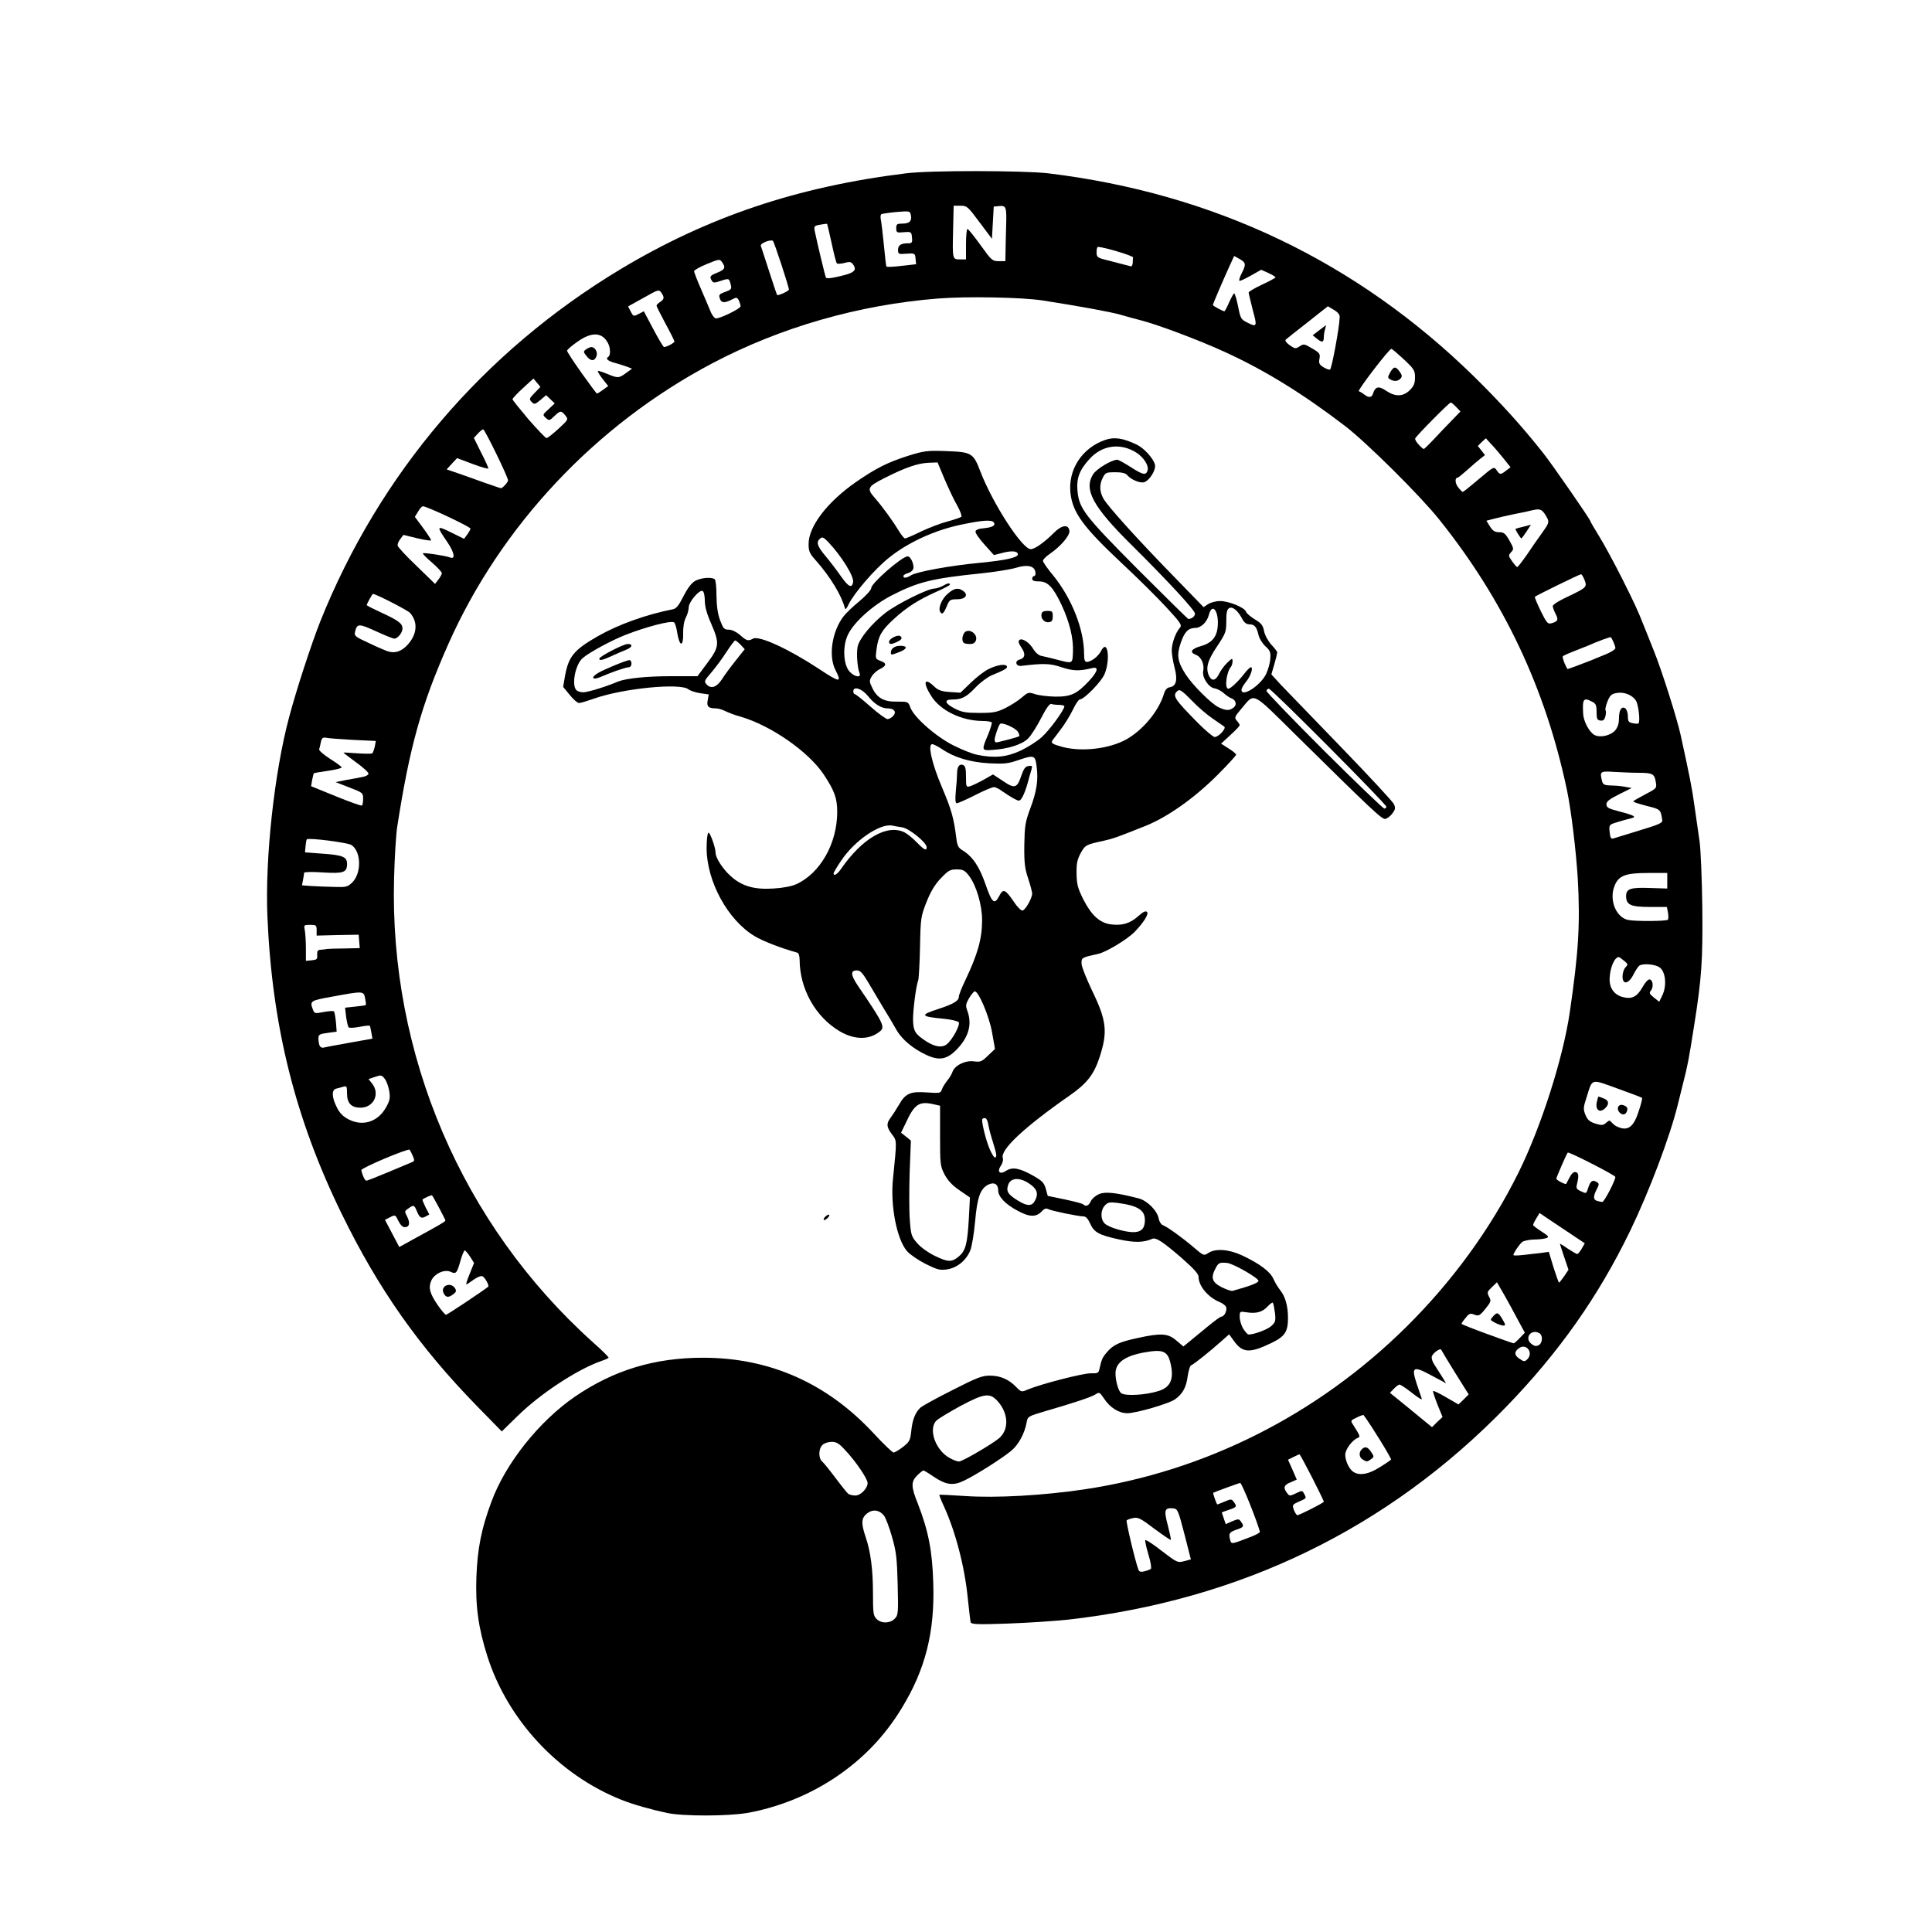 <?xml version="1.0" encoding="utf-8"?>
<!DOCTYPE svg PUBLIC "-//W3C//DTD SVG 1.0//EN" "http://www.w3.org/TR/2001/REC-SVG-20010904/DTD/svg10.dtd">
<svg version="1.0" xmlns="http://www.w3.org/2000/svg" width="2000px" height="2000px" viewBox="0 0 2000 2000" preserveAspectRatio="xMidYMid meet">
 <rect x="0" y="0" width="2000" height="2000" fill="#808080" stroke="none"/>
 <g fill="#000000">
  <path d="M1729.63 1963.89 c0 -6.11 0.37 -6.48 6.48 -6.48 6.11 0 6.48 0.37 6.48 6.48 0 6.11 -0.37 6.48 -6.48 6.48 -6.11 0 -6.48 -0.37 -6.48 -6.48z"/>
  <path d="M372.22 1947.22 c0 -6.11 0.37 -6.48 6.48 -6.48 6.11 0 6.48 0.37 6.48 6.48 0 6.11 -0.37 6.48 -6.48 6.48 -6.11 0 -6.48 -0.37 -6.48 -6.48z"/>
  <path d="M685.19 1882.41 c-34.44 -7.04 -66.85 -19.81 -88.89 -35 -58.70 -40.56 -92.04 -91.30 -105.74 -161.30 -3.52 -17.78 -3.89 -24.63 -2.96 -53.70 0.93 -35.56 4.26 -53.15 15.56 -83.33 23.33 -62.78 83.70 -119.44 149.26 -139.63 30.74 -9.44 84.63 -12.41 120.56 -6.67 50.37 8.15 98.52 34.26 135 73.52 l17.41 18.70 5.56 -4.26 c4.81 -3.52 5.74 -5.56 6.85 -15 1.11 -11.67 4.26 -19.26 9.63 -24.26 2.04 -1.67 16.67 -9.81 32.96 -17.96 l29.26 -15 14.81 0 c15.37 0 23.33 2.41 30.93 9.44 4.44 4.07 2.41 4.44 39.44 -5.93 10.93 -3.15 23.89 -6.30 28.70 -6.85 8.15 -1.30 8.89 -1.85 10 -7.59 3.89 -19.07 24.81 -29.26 64.07 -31.30 14.81 -0.74 17.59 -0.37 22.22 2.96 l5.19 3.70 5.74 -4.07 c3.15 -2.04 10.19 -7.78 15.74 -12.41 5.56 -4.63 11.30 -8.89 12.78 -9.44 1.85 -0.56 0.74 -1.85 -3.70 -4.26 -12.41 -6.30 -20.37 -16.30 -20.37 -25.74 0 -2.59 -1.85 -5.93 -4.44 -7.96 -2.41 -1.85 -10.93 -9.07 -18.89 -15.93 l-14.63 -12.78 -12.96 1.11 c-9.81 0.93 -17.22 0.37 -30.37 -2.59 -22.04 -4.81 -26.85 -7.41 -30.93 -16.67 -2.41 -5.19 -4.44 -7.41 -7.04 -7.41 -2.22 0 -9.81 -1.30 -17.22 -2.78 -11.67 -2.41 -13.70 -2.41 -18.52 0 -8.70 4.63 -20 3.52 -32.41 -3.15 -12.59 -6.67 -20 -14.63 -20 -21.30 0 -6.11 -3.15 -4.81 -7.41 3.15 -2.22 4.26 -4.07 14.07 -5.37 29.26 -1.11 12.41 -3.33 25.74 -5 29.63 -6.11 14.63 -16.30 20.74 -35.19 20.74 -11.85 0 -32.96 -10 -41.30 -19.44 -14.44 -16.48 -20 -66.11 -12.04 -109.26 0.74 -4.07 -0.19 -7.22 -3.70 -11.85 -5.93 -7.96 -6.67 -21.48 -1.48 -28.15 1.85 -2.41 5.74 -8.33 8.52 -13.15 7.04 -12.41 13.33 -15.19 30 -13.70 12.41 0.93 13.52 0.74 14.63 -2.59 0.74 -2.04 3.15 -5.93 5.37 -8.89 8.15 -9.81 7.78 -11.48 -3.15 -11.48 -5.56 0 -12.96 -1.67 -17.96 -3.89 -12.04 -5.37 -27.04 -17.59 -29.63 -24.07 -2.41 -5.56 -2.41 -5.56 -6.30 -2.04 -7.04 6.48 -11.67 7.78 -27.41 7.78 -14.44 0 -16.30 -0.37 -26.67 -6.48 -12.59 -7.41 -24.07 -19.44 -31.11 -32.59 -5.37 -9.63 -10.37 -29.44 -10.37 -41.11 0 -3.89 -0.93 -7.22 -2.22 -7.59 -17.22 -4.81 -35.93 -12.04 -44.44 -17.22 -14.44 -8.52 -28.15 -24.44 -36.67 -42.22 -10.93 -22.78 -13.15 -32.59 -12.59 -55.74 l0.56 -20.19 6.85 -0.56 c6.85 -0.56 6.85 -0.56 9.63 9.07 1.67 5.37 2.96 10.93 2.96 12.22 0 5.37 7.59 17.04 15.93 24.44 15.37 13.52 37.59 16.48 57.04 7.78 17.59 -7.96 32.96 -28.15 39.07 -51.30 5.19 -20.19 3.33 -28.89 -11.11 -50.74 -15.93 -23.89 -54.63 -50.74 -86.30 -60 -5.74 -1.48 -12.78 -4.26 -15.74 -5.74 -2.96 -1.48 -7.22 -2.78 -9.44 -2.78 -7.41 0 -9.81 -2.04 -9.81 -8.33 0 -6.30 -2.96 -8.33 -12.22 -8.33 -2.22 0 -5 -1.30 -6.30 -2.78 -5.56 -6.67 -62.04 -0.37 -88.89 10 -5.56 2.22 -14.07 3.89 -18.89 3.89 -7.96 0 -9.07 -0.56 -15.56 -8.33 l-6.85 -8.52 1.30 -14.07 c1.48 -19.07 7.41 -31.67 17.96 -38.89 27.59 -18.52 58.52 -31.11 94.44 -38.33 3.70 -0.74 6.11 -3.89 10.93 -13.33 7.59 -15.56 13.33 -19.26 29.63 -19.26 6.67 0 13.15 0.74 14.26 1.48 1.67 0.93 2.22 6.30 2.04 17.04 -0.37 11.85 0.37 18.15 3.15 25.37 3.33 8.70 4.26 9.81 9.07 9.81 3.15 0 7.41 1.85 9.81 4.07 3.15 2.96 6.30 4.07 10.93 3.52 3.52 -0.19 9.44 0.56 13.33 1.67 9.26 2.96 40.56 18.89 50.93 25.93 4.63 2.96 8.89 5.56 9.44 5.56 0.56 0 1.11 -6.67 1.11 -14.81 0 -15 4.26 -30.56 10.37 -37.22 4.63 -5.19 -6.85 -26.30 -26.48 -48.70 -7.96 -8.89 -7.96 -9.07 -7.96 -23.15 0 -11.48 0.93 -16.11 4.63 -23.52 6.85 -13.70 25.19 -32.78 44.07 -45.93 21.48 -14.81 32.96 -20.56 55 -27.41 16.67 -5.37 18.70 -5.56 44.81 -4.81 26.30 0.56 27.59 0.74 31.67 5.19 2.41 2.59 6.30 9.63 8.70 15.74 9.07 23.70 22.78 48.15 38.52 67.59 l8.52 10.74 5.74 -3.89 c2.96 -2.04 8.70 -7.04 12.41 -10.93 6.11 -6.11 8.15 -7.04 15.37 -7.04 4.63 0 8.33 -0.37 8.33 -0.93 0 -0.74 -1.30 -3.70 -2.96 -6.85 -4.07 -7.78 -5.56 -32.22 -2.78 -43.52 4.63 -18.52 18.15 -32.59 37.59 -38.52 9.07 -2.96 11.85 -3.15 21.30 -1.11 24.44 5.19 39.44 18.70 39.44 35.19 0 8.52 -2.96 15.37 -8.89 20.19 -6.48 5.19 -25.56 1.67 -31.67 -5.93 -4.07 -4.81 -10.93 -3.70 -13.89 2.41 -2.59 4.63 -2.41 5.74 0.37 10.93 4.07 7.41 35.37 42.04 70.37 77.96 l27.78 28.52 14.81 -0.37 c11.85 -0.37 16.85 0.37 24.26 3.52 5.19 2.22 9.81 5.56 10.37 7.22 0.37 1.67 4.63 5.19 9.07 7.96 6.85 4.07 8.52 6.30 9.63 12.04 0.74 4.07 3.89 10 7.41 14.07 6.85 7.41 7.96 14.81 4.44 27.04 -2.22 7.59 -6.30 2.78 66.48 77.78 28.15 28.89 52.59 54.81 54.26 57.41 4.63 6.67 4.26 18.89 -0.56 25 -3.15 4.07 -5.37 4.81 -12.59 4.81 l-8.70 0 -62.96 -62.04 -62.78 -61.85 -5 5.74 c-4.07 4.63 -5.19 7.96 -5.19 14.26 0 7.04 -0.93 9.07 -5.93 13.33 l-6.11 5.19 4.26 2.96 c2.96 2.22 4.07 4.81 4.07 10 0 6.48 -1.67 8.70 -18.70 25.93 -23.52 23.70 -51.48 43.70 -74.26 52.96 -30 12.04 -33.70 13.33 -44.07 15.74 -17.96 3.89 -19.26 4.44 -23.52 12.04 -6.11 10.93 -5.56 21.48 2.04 37.22 8.89 18.52 21.30 28.15 33.15 25.56 2.96 -0.56 8.52 -4.07 12.59 -7.59 5.74 -5.37 8.15 -6.30 14.07 -5.74 6.67 0.56 7.04 0.93 7.59 7.59 0.93 10.74 -10.37 24.81 -30.19 37.59 -13.15 8.52 -20.19 11.48 -27.78 11.67 -11.67 0.37 -11.67 1.85 -0.19 25.56 15.56 31.85 17.59 51.85 8.15 80 -6.11 18.33 -13.33 27.41 -31.48 40 -33.33 23.15 -55.37 41.30 -62.96 51.67 -7.22 10.19 -6.67 11.67 4.63 12.59 6.30 0.74 13.33 3.15 20.74 7.22 9.26 5.37 11.30 7.59 13.15 13.70 l2.04 7.41 15.93 3.33 15.93 3.33 4.44 -4.63 c2.59 -2.59 7.59 -5.19 11.48 -5.93 6.48 -1.11 28.89 1.85 46.30 6.48 8.70 2.22 19.07 12.59 20.74 20.74 0.56 3.15 2.41 6.11 4.07 6.85 4.26 1.48 20 12.59 29.63 20.74 7.59 6.48 8.52 6.85 15.74 5.19 10.74 -2.41 24.63 -0.37 37.96 5.93 17.41 8.33 27.78 16.11 31.30 23.70 1.67 3.89 5 9.26 7.22 12.04 5.74 7.22 7.96 16.48 7.96 34.26 0 20.37 -2.04 24.07 -17.96 31.85 -9.63 4.81 -15.56 6.48 -25.93 7.04 -12.78 0.74 -13.52 0.56 -18.52 -4.44 l-5.19 -5.37 -15.19 12.22 c-8.33 6.85 -16.11 12.78 -17.41 13.15 -1.11 0.37 -2.78 5.56 -3.70 11.67 -2.41 18.52 -9.07 24.26 -36.30 32.41 -21.30 6.30 -39.81 7.41 -48.52 2.78 -2.96 -1.48 -7.41 -5.19 -10.19 -8.33 l-4.81 -5.74 -14.26 4.63 c-7.96 2.59 -22.78 7.04 -32.96 10 -18.15 5.37 -18.52 5.56 -19.63 11.67 -1.85 10.93 -8.33 23.15 -15.74 29.26 -8.70 7.41 -35.37 24.44 -47.59 30.56 l-9.07 4.44 15.56 1.30 c19.81 1.67 66.30 -1.48 105.19 -7.22 192.04 -28.52 362.96 -153.15 449.81 -328.15 23.33 -47.22 45.93 -117.78 52.96 -165.56 7.78 -52.96 8.52 -61.48 8.52 -99.07 0 -37.41 -0.74 -49.26 -6.85 -91.67 -8.52 -60.56 -30.93 -131.48 -59.44 -187.78 -34.81 -69.07 -69.26 -116.48 -124.44 -171.48 -53.52 -53.15 -109.44 -92.59 -173.89 -122.22 -26.48 -12.22 -69.63 -28.52 -88.33 -33.33 -5 -1.30 -14.26 -3.70 -20.37 -5.56 -10.19 -2.96 -45.19 -9.44 -80.56 -14.81 -21.85 -3.33 -68.89 -4.26 -97.59 -2.04 -82.04 6.48 -163.15 29.81 -233.89 67.22 -120.56 63.70 -218.52 167.96 -272.96 290.56 -27.96 62.96 -40.56 107.96 -52.96 189.63 -1.11 7.22 -2.41 27.96 -3.15 46.30 -4.26 125.19 34.81 256.30 108.89 364.81 26.48 39.07 70.37 88.70 101.48 114.81 12.04 10.19 13.15 11.67 12.78 17.41 -0.56 5.56 -1.48 6.67 -7.96 8.89 -25 8.52 -63.33 33.70 -87.41 57.22 -22.59 22.04 -21.30 22.22 -52.96 -10.19 -27.04 -27.78 -52.96 -58.33 -71.48 -83.89 -10 -14.07 -12.41 -16.30 -17.04 -16.30 -5.19 0 -5.37 -0.37 -5.37 -8.15 0 -6.85 -2.04 -11.48 -13.15 -29.07 -16.67 -26.67 -48.89 -92.04 -59.63 -121.11 -19.26 -51.67 -31.67 -96.48 -39.44 -142.22 -24.44 -144.63 -9.44 -289.81 43.70 -422.59 74.63 -186.30 218.33 -332.96 403.15 -411.67 60.19 -25.74 127.04 -42.96 203.33 -52.59 24.81 -2.96 132.41 -2.96 158.33 0.19 148.70 18.15 275 71.48 391.85 165.74 35 28.33 86.67 81.30 120.37 123.70 9.44 11.85 48.89 68.89 48.89 70.56 0 0.56 4.26 7.78 9.26 15.93 5.19 8.33 15.37 27.22 22.96 42.22 13.70 27.22 17.04 34.63 23.33 50.56 1.85 4.63 6.30 15.93 10 25 8.15 20 24.26 70.74 27.96 87.78 9.44 43.15 11.85 55.19 14.44 74.26 1.67 11.67 3.89 27.59 5.19 35.19 1.11 7.59 2.41 38.89 2.96 69.44 0.93 58.70 -0.56 82.41 -8.89 134.26 -5.56 34.63 -6.48 40.19 -10.93 57.41 -2.22 8.70 -4.81 19.07 -5.74 23.15 -8.15 33.15 -29.26 89.07 -49.26 130.56 -32.78 67.78 -73.89 126.11 -128.33 182.22 -138.89 143.15 -322.41 221.67 -522.96 223.89 l-42.59 0.37 -3.15 -27.78 c-1.67 -15.19 -4.44 -32.78 -6.11 -38.89 -4.81 -18.52 -13.33 -43.89 -18.52 -54.63 -4.81 -10.19 -6.48 -23.15 -2.96 -24.44 0.93 -0.19 -1.48 -2.41 -5.37 -4.63 -6.67 -3.89 -7.41 -3.89 -10 -0.93 -2.59 2.78 -2.41 4.26 1.85 14.26 2.41 6.11 7.04 20.74 10.19 32.41 5.19 19.44 5.74 24.44 6.67 57.41 0.74 37.59 -0.37 50 -7.41 75.93 -7.59 28.33 -24.26 61.67 -41.85 83.33 -19.81 24.44 -55.37 52.59 -81.85 64.63 -18.70 8.33 -44.26 16.48 -62.04 19.63 -20.19 3.52 -76.11 3.52 -93.52 0z m237.22 -214.26 c1.48 -2.59 1.85 -12.04 1.30 -29.07 -0.74 -20 -1.85 -28.70 -5.93 -42.78 -2.78 -9.81 -6.67 -19.63 -8.52 -22.22 -3.33 -4.44 -3.52 -4.44 -7.04 -1.11 -3.70 3.15 -3.70 3.52 -0.37 13.15 5 14.44 7.41 33.33 7.41 57.41 0 11.85 0.93 23.15 1.85 25.19 2.59 4.63 8.70 4.44 11.30 -0.56z m301.67 -60.19 c0 -0.93 -1.30 -5.56 -2.59 -10.74 -2.41 -8.33 -2.59 -8.70 -2.78 -3.15 -0.19 5.19 -0.74 5.93 -5.19 5.93 l-5.19 0 5.56 4.63 c5.56 4.44 10.19 5.93 10.19 3.33z m-40.56 -20.93 c3.33 0 2.96 -0.74 -2.04 -4.81 -3.15 -2.78 -6.11 -4.44 -6.67 -3.89 -0.56 0.56 0 5.93 1.30 11.85 2.41 10.37 2.59 10.56 3.15 3.89 0.56 -5.56 1.30 -7.04 4.26 -7.04z m104.81 -25.37 c-2.22 -7.04 -2.22 -7.04 -2.78 -1.67 -0.56 4.26 1.67 8.15 4.63 8.52 0 0 -0.74 -3.15 -1.85 -6.85z m-399.44 -23.70 c2.04 -2.41 1.30 -4.44 -4.26 -12.59 -3.70 -5.37 -10.56 -13.70 -15.19 -18.70 -8.15 -8.70 -8.52 -8.89 -12.04 -5.74 -3.70 3.33 -3.52 3.33 2.59 10.19 3.33 3.70 9.81 12.04 14.07 18.15 8.52 12.04 10.93 13.33 14.81 8.70z m462.78 -5 c-3.15 -6.30 -3.52 -6.30 -3.52 -0.93 0 3.33 0.93 5 2.78 5 2.41 0 2.59 -0.74 0.74 -4.07z m-341.48 -37.59 c17.78 -10.37 25 -17.22 25 -23.52 0 -4.81 -4.26 -12.59 -9.81 -17.78 l-4.44 -4.26 -18.33 9.63 c-31.67 16.67 -34.26 19.81 -26.48 32.41 3.70 5.93 12.04 13.52 15.19 13.70 0.93 0 9.44 -4.63 18.89 -10.19z m408.33 -6.30 c-2.96 -5.93 -5.56 -6.30 -5.56 -1.30 0 3.52 0.93 4.81 3.70 4.81 3.15 0 3.52 -0.56 1.85 -3.52z m63.33 -31.67 c-1.67 -4.07 -3.33 -6.11 -3.70 -4.63 -0.37 1.48 -2.41 2.78 -4.63 2.78 -3.70 0.19 -3.52 0.56 2.04 5.74 7.78 7.04 10.19 5.56 6.30 -3.89z m25 -21.30 c-3.15 -5 -4.26 -5.56 -4.81 -3.15 -0.37 1.67 -1.48 3.70 -2.59 4.26 -0.93 0.74 0.56 2.59 3.52 4.07 7.41 3.89 8.70 2.22 3.89 -5.19z m-27.04 -2.96 c0.93 -0.56 -0.19 -1.85 -2.78 -3.15 -4.44 -1.85 -4.44 -1.85 -2.22 4.81 1.48 5 2.22 5.93 2.78 3.15 0.37 -2.04 1.30 -4.26 2.22 -4.81z m-286.11 1.11 c11.67 -3.33 14.81 -8.70 11.85 -19.44 -1.11 -4.07 -2.96 -7.78 -4.07 -8.70 -5.74 -3.52 -30.37 2.96 -36.67 9.63 -3.52 3.70 -4.07 5.74 -3.15 11.48 2.04 12.41 9.26 14.07 32.04 7.04z m374.26 -55.74 c0.56 -1.48 0.19 -3.70 -1.11 -5 -1.48 -1.48 -2.04 -1.30 -2.04 1.11 0 2.22 -1.67 3.15 -5.93 3.33 -5.19 0 -5.56 0.37 -2.41 1.67 5.74 2.59 10.19 2.04 11.48 -1.11z m-259.26 -9.44 c5.37 -3.52 7.59 -8.89 2.41 -6.11 -1.85 0.93 -7.22 1.85 -11.85 1.85 -9.26 0 -9.44 0.19 -6.67 5.74 2.22 3.89 8.52 3.33 16.11 -1.48z m228.33 1.30 c0 -0.93 -1.85 -1.85 -4.07 -1.85 -3.52 0 -3.70 0.37 -1.48 1.85 3.52 2.41 5.56 2.41 5.56 0z m16.48 -20.74 c-3.15 -6.30 -3.52 -6.30 -3.52 -0.93 0 3.33 0.93 5 2.78 5 2.41 0 2.59 -0.74 0.74 -4.07z m-1068.33 -13.52 c0 -0.56 -1.67 -0.93 -3.70 -0.93 -2.04 0 -3.70 1.30 -3.70 2.78 0 2.41 0.74 2.59 3.70 0.93 2.04 -1.11 3.70 -2.41 3.70 -2.78z m803.33 -11.11 c0.37 -0.19 -4.26 -3.15 -10 -6.48 -10.19 -5.56 -10.74 -5.74 -13.15 -2.59 -3.70 5 -2.96 7.22 3.52 10.37 4.63 2.04 7.59 2.41 12.59 0.93 3.52 -0.93 6.67 -1.85 7.04 -2.22z m-298.89 -32.41 c4.63 -5.74 5.56 -9.81 7.59 -34.44 l1.11 -13.15 -10.74 -7.22 c-7.41 -5.19 -11.85 -10 -15.37 -16.48 -4.26 -8.52 -4.63 -11.11 -5.19 -40.19 l-0.56 -31.11 -4.63 -1.11 c-5.74 -1.48 -11.11 2.96 -15.74 13.15 -2.96 6.67 -2.96 7.59 -0.56 10.56 2.41 2.59 2.78 8.70 2.04 40.74 -1.11 52.59 -0.37 58.89 7.22 67.96 5.74 6.67 22.59 16.85 27.78 16.85 1.30 0 4.44 -2.59 7.04 -5.56z m611.85 -1.85 c4.26 0 7.78 -0.74 7.78 -1.67 0 -2.04 -24.07 -0.37 -27.78 2.04 -1.85 1.11 -0.37 1.48 4.63 0.74 4.07 -0.56 10.93 -1.11 15.37 -1.11z m15.19 -10.19 c0 -0.37 -1.67 -1.67 -3.70 -2.78 -2.96 -1.67 -3.70 -1.48 -3.70 0.93 0 1.48 1.67 2.78 3.70 2.78 2.04 0 3.70 -0.37 3.70 -0.93z m-1195.37 -2.78 c0.56 -0.93 -0.56 -1.85 -2.59 -1.85 -2.22 0 -3.89 0.93 -3.89 1.85 0 1.11 1.11 1.85 2.59 1.85 1.48 0 3.33 -0.74 3.89 -1.85z m15.74 -8.33 l4.63 -2.59 -5.93 -0.19 c-4.26 0 -6.11 0.93 -6.11 2.78 0 3.33 1.48 3.33 7.41 0z m740.19 -9.81 c-6.30 -6.85 -24.81 -10 -29.07 -4.81 -3.70 4.26 2.41 9.26 14.81 12.41 9.44 2.41 10.37 2.41 13.70 -0.74 3.52 -3.15 3.52 -3.52 0.56 -6.85z m-110.56 -22.59 c0 -2.41 -13.15 -11.11 -15.19 -10 -2.96 1.85 -1.48 4.44 4.63 8.15 6.48 4.07 10.56 4.81 10.56 1.85z m586.85 -21.11 c-0.37 -0.37 -3.52 -2.04 -6.67 -3.70 -5.93 -2.96 -6.11 -2.96 -6.11 0.74 0 2.96 1.30 3.70 6.85 3.70 3.70 0 6.30 -0.37 5.93 -0.74z m-18.52 -9.26 c-0.37 -0.37 -2.59 -1.48 -4.81 -2.59 -3.15 -1.67 -4.07 -1.67 -5 0.56 -0.74 2.04 0.37 2.78 4.81 2.78 3.15 0 5.37 -0.37 5 -0.74z m-1253.52 -52.96 c1.85 -1.11 0.37 -1.30 -4.63 -0.56 -9.07 1.30 -10.74 2.41 -3.52 2.41 2.96 0 6.67 -0.93 8.15 -1.85z m15.19 -23.33 c-1.11 -6.48 -2.22 -5.37 -2.22 2.59 0 4.26 0.56 5.93 1.67 4.44 0.74 -1.30 1.11 -4.44 0.56 -7.04z m1280.19 4.81 c-5 -2.22 -6.48 -2.22 -6.48 0 0 1.11 2.22 1.85 5.19 1.67 4.44 0 4.63 -0.19 1.30 -1.67z m-659.81 -47.96 l5.93 -5.19 -2.41 -12.78 c-1.11 -7.04 -4.63 -16.85 -7.41 -21.67 l-5.19 -8.89 0.93 14.63 c0.93 16.48 -1.30 25.37 -8.33 33.70 l-4.63 5.56 7.59 0 c5.74 0 9.07 -1.30 13.52 -5.37z m-36.85 -18.52 l4.81 -7.22 -13.33 -1.30 c-7.41 -0.56 -14.81 -1.67 -16.67 -2.22 -2.59 -0.74 -3.33 0 -2.78 2.41 0.74 4.07 15.37 15.56 19.81 15.56 1.85 0 5.56 -3.33 8.15 -7.22z m-614.44 3.70 c5.19 -1.30 4.81 -1.48 -3.15 -2.22 -6.30 -0.56 -8.89 -0.19 -8.89 1.48 0 2.59 3.15 2.78 12.04 0.74z m602.78 -34.44 c15 -5.19 18.52 -7.41 18.52 -11.85 0 -1.67 2.96 -9.26 6.67 -16.85 11.48 -24.07 17.41 -42.96 17.41 -56.67 0 -15.56 -13.89 -47.04 -20.74 -47.04 -1.30 0 -6.11 4.26 -11.11 9.44 -6.11 6.48 -10.37 13.70 -14.63 24.44 -5.74 14.63 -6.11 16.30 -6.67 46.67 -0.37 17.41 -1.48 33.15 -2.41 35.19 -2.22 5.37 -3.89 21.30 -2.22 21.30 0.93 0 7.59 -2.04 15.19 -4.63z m-616.67 0.93 c0 -2.04 -3.89 -2.04 -12.04 0 -5 1.30 -4.63 1.48 3.33 1.67 4.81 0 8.70 -0.56 8.70 -1.67z m17.59 -3.89 c2.41 -1.11 0.74 -1.30 -5.56 -0.56 -5 0.74 -9.63 1.48 -10 1.85 -1.67 1.48 12.04 0.37 15.56 -1.30z m1320.37 -10.93 c0.74 -1.11 -1.48 -1.85 -5.56 -1.85 -4.07 0 -6.30 0.74 -5.56 1.85 0.56 1.11 3.15 1.85 5.56 1.85 2.41 0 5 -0.74 5.56 -1.85z m19.81 -18.89 c-1.48 -1.48 -3.15 -1.48 -6.30 0 -4.07 1.85 -3.89 2.04 2.22 2.04 4.81 0.19 5.74 -0.37 4.07 -2.04z m-1359.07 -29.26 c11.11 0 16.30 -0.56 15 -1.85 -2.41 -2.41 -43.33 -0.19 -43.33 2.41 0 0.93 2.41 1.30 5.74 0.56 3.15 -0.56 13.33 -1.11 22.59 -1.11z m1369.81 -29.63 c0 -1.11 -6.85 -1.85 -17.04 -1.67 -11.48 0.19 -15.74 0.74 -12.59 1.67 6.85 2.22 29.63 2.22 29.63 0z m-43.15 -20.74 c-0.37 -2.41 -0.74 -0.93 -0.74 3.15 -0.19 4.07 0.19 5.93 0.74 4.26 0.37 -1.85 0.37 -5.19 0 -7.41z m-618.89 -11.85 c-5.56 -18.89 -5.56 -61.67 0 -75.19 1.11 -2.78 0.37 -3.33 -3.52 -3.33 -5.19 0 -13.70 -3.70 -21.67 -9.63 l-4.81 -3.70 -15 7.59 c-8.33 4.26 -16.48 7.59 -18.15 7.59 -2.59 0 -2.96 1.30 -1.85 8.89 0.74 4.81 1.67 12.59 2.41 17.59 0.56 4.81 1.67 8.70 2.41 8.70 0.74 0 5.74 3.70 10.74 8.33 7.78 7.04 10.19 10.93 14.63 22.96 l5 14.63 6.11 -0.93 c9.07 -1.48 14.07 0.56 18.89 8.15 4.26 6.67 4.63 6.67 6.30 2.96 1.11 -2.59 0.74 -7.22 -1.48 -14.63z m-702.96 -2.41 c1.85 -1.11 -3.89 -2.04 -16.11 -2.41 -19.07 -0.56 -26.48 1.48 -10 2.78 17.22 1.30 23.52 1.30 26.11 -0.37z m1365 -0.19 c0 -2.41 -27.78 -2.41 -31.48 0 -1.85 1.30 2.59 1.85 14.44 1.85 10.19 0 17.04 -0.74 17.04 -1.85z m-1369.44 -33.33 c-7.78 -2.22 -28.70 -3.33 -28.70 -1.67 0 0.93 6.11 1.85 13.52 2.22 7.22 0.19 15 0.74 17.04 0.74 2.04 0.19 1.30 -0.37 -1.85 -1.30z m1355.93 -28.33 c8.89 -2.59 8.33 -5.19 -1.67 -8.15 l-7.04 -2.04 0 6.30 c0 3.52 0.19 6.30 0.56 6.30 0.19 0 3.89 -1.11 8.15 -2.41z m-21.67 -18.89 l0 -4.81 -5.93 3.33 -6.11 3.15 4.63 1.30 c7.22 2.04 7.41 2.04 7.41 -2.96z m21.48 -19.63 c2.41 -3.89 -3.89 -5.37 -23.33 -5.19 -20.93 0.19 -21.11 0.74 -1.30 2.59 11.67 1.11 12.41 1.48 12.41 5.74 0 4.44 0.19 4.44 5.37 1.67 3.15 -1.48 6.11 -3.70 6.85 -4.81z m-1364.07 -2.78 c0 -4.07 -0.56 -4.63 -4.07 -3.70 -2.41 0.56 -5.37 1.11 -6.48 1.11 -3.89 0 -2.78 3.70 1.85 5.56 6.85 2.78 8.70 2.04 8.70 -2.96z m642.59 -9.26 c0 -8.89 -0.37 -9.44 -6.67 -12.59 -3.70 -1.67 -7.04 -2.78 -7.59 -2.41 -0.37 0.56 1.85 7.22 5.19 15 6.67 15.74 9.07 15.74 9.07 0z m34.63 -1.67 c-0.19 -0.19 -3.52 -0.93 -7.22 -1.48 -6.85 -1.11 -7.04 -0.93 -7.04 4.44 l0 5.56 7.41 -4.07 c4.07 -2.22 7.22 -4.26 6.85 -4.44z m30.93 3.52 c0.74 -2.78 1.11 -5 0.74 -5.19 -0.37 -0.19 -4.26 0.19 -8.89 0.74 l-8.33 0.93 6.48 4.07 c8.33 5.19 8.70 5.19 10 -0.56z m-683.15 -2.59 c-0.56 -0.93 -2.78 -2.78 -4.81 -3.70 -2.96 -1.67 -3.52 -1.30 -3.52 1.85 0 2.78 1.30 3.70 4.81 3.70 2.59 0 4.07 -0.74 3.52 -1.85z m-11.48 -26.48 c3.33 -0.37 0.74 -0.93 -5.56 -0.93 -6.30 -0.19 -11.85 0.37 -12.41 1.30 -0.56 0.93 1.67 3.33 5 5.56 l5.93 3.70 0.56 -4.44 c0.56 -3.33 1.85 -4.63 6.48 -5.19z m21.30 1.11 c-2.96 -0.37 -7.41 -0.37 -10.19 0 -2.96 0.37 -0.56 0.74 5 0.74 5.56 0 7.96 -0.37 5.19 -0.74z m633.70 -1.48 c0 -1.67 1.67 -6.11 3.70 -10.19 2.04 -4.07 3.70 -7.78 3.70 -8.33 0 -0.56 -3.52 -0.93 -7.78 -0.93 -29.63 -0.19 -56.30 -19.63 -58.52 -42.96 l-0.93 -8.89 8.15 0 c5.93 0 9.07 1.11 12.78 4.63 2.59 2.41 7.41 5 10.56 5.74 5.37 1.11 7.04 0.19 16.67 -9.26 12.78 -12.41 23.70 -18.15 37.04 -19.26 5.37 -0.37 9.81 -1.48 9.81 -2.41 0 -0.93 1.30 -1.67 2.78 -1.67 3.33 0 3.52 -2.22 0.74 -5 -1.11 -1.11 -1.67 -5.19 -1.30 -9.07 0.56 -7.04 0.74 -7.22 8.52 -7.78 6.85 -0.56 8.70 0.19 14.07 5.56 3.33 3.33 6.48 7.22 6.85 8.52 0.56 1.48 4.07 3.15 8.15 4.07 4.07 0.74 9.63 2.04 12.22 2.59 8.33 2.41 8.70 -7.04 1.30 -30.37 -2.04 -6.30 -2.22 -6.30 -3.33 -1.85 -0.93 4.07 -2.22 4.63 -10.37 5.19 -11.67 0.74 -14.07 -1.85 -13.33 -13.89 l0.56 -8.89 9.07 -0.93 9.07 -0.93 -6.48 -8.33 c-5.37 -7.22 -7.22 -8.33 -14.07 -8.89 -7.78 -0.56 -7.78 -0.56 -7.78 -7.96 0 -7.78 -1.85 -8.70 -9.63 -5.37 -2.41 0.93 -17.04 3.15 -32.78 4.63 -15.74 1.48 -28.89 3.15 -29.44 3.70 -0.56 0.56 1.11 0.93 3.52 0.93 8.15 0 11.30 3.89 10.56 12.96 l-0.56 8.33 -8.15 0.56 c-7.41 0.56 -8.15 1.11 -11.11 7.96 -2.78 7.04 -3.33 7.22 -10.37 6.85 -7.41 -0.56 -7.41 -0.56 -8.33 -9.26 l-0.93 -8.89 -7.96 4.26 c-4.44 2.22 -13.70 8.70 -20.37 14.26 l-12.41 10.19 6.48 0.93 c5.19 0.74 6.67 1.85 7.04 5.56 0.37 2.59 1.85 5.37 3.33 6.11 1.48 0.74 2.59 4.26 2.59 7.59 0 5.56 -0.74 6.67 -7.41 9.26 -4.07 1.67 -9.07 2.96 -11.11 2.96 -2.96 0 -3.70 1.30 -3.70 6.11 0 5 -0.93 6.48 -5.37 8.15 -2.96 1.11 -6.30 3.70 -7.41 5.74 -1.85 3.33 -1.11 4.81 4.44 10.56 6.30 6.11 7.22 6.48 19.07 6.48 l12.59 0 2.22 6.30 c3.70 10.19 26.67 30.56 44.81 39.44 17.78 8.89 18.52 9.07 18.52 5.19z m128.33 -3.70 c27.41 -6.30 51.67 -28.52 59.81 -54.63 1.30 -4.44 3.33 -6.67 6.48 -7.41 3.52 -0.93 4.44 -2.22 3.89 -6.67 -2.59 -32.22 -2.59 -36.11 0.56 -44.26 l3.15 -8.33 -13.70 -14.44 c-7.41 -7.96 -26.67 -26.85 -42.78 -41.85 -15.93 -15.19 -32.41 -31.67 -36.48 -36.67 l-7.41 -9.44 0 8.15 c0 7.59 -0.74 8.89 -11.85 19.26 l-11.67 11.11 8.70 10.74 c16.48 20.37 27.59 48.89 30 77.22 l0.56 6.48 4.44 -7.04 c3.89 -6.30 5 -7.04 10.93 -6.48 5.56 0.56 6.85 1.48 8.15 6.11 2.22 7.41 0.56 24.63 -3.33 34.07 -2.96 7.78 -21.11 26.11 -25.74 26.11 -1.30 0 -3.33 2.78 -4.81 6.11 -1.30 3.15 -5.93 11.48 -10.19 18.33 l-7.96 12.22 6.85 1.85 c10.19 2.78 19.07 2.59 32.41 -0.56z m524.44 -13.89 c0.74 -1.11 -1.67 -1.85 -5.93 -1.85 -5.19 0 -6.30 0.56 -4.26 1.85 3.70 2.41 8.70 2.41 10.19 0z m6.48 -15.56 c0 -9.63 -1.11 -7.96 -2.41 3.33 -0.56 5.56 -0.19 7.96 0.74 6.48 0.93 -1.48 1.67 -5.93 1.67 -9.81z m-640 -8.70 c5.56 -2.04 14.26 -7.04 19.07 -11.11 8.33 -7.04 9.44 -7.41 18.15 -6.48 31.48 3.52 33.89 3.52 40.37 -0.56 3.33 -2.04 7.78 -5.37 9.63 -7.59 3.33 -3.70 3.33 -3.70 -5 -3.70 -4.63 0 -13.15 -1.67 -19.26 -3.89 -7.96 -2.78 -13.15 -3.52 -19.26 -2.59 -4.63 0.74 -11.67 1.67 -15.74 2.04 -4.07 0.56 -9.81 2.04 -12.96 3.52 -2.96 1.30 -9.07 3.89 -13.15 5.56 -4.26 1.67 -12.04 7.59 -17.41 13.15 -5.37 5.56 -10.93 10 -12.22 10 -3.70 0 -3.15 3.33 0.74 4.26 7.41 2.04 17.59 1.11 27.04 -2.59z m648.33 -4.07 c2.96 -0.74 2.59 -0.93 -1.11 -1.11 -3.15 -0.19 -5.37 0.93 -6.11 2.78 -0.93 2.41 -0.56 2.59 1.11 1.11 1.30 -0.93 4.07 -2.22 6.11 -2.78z m-1070.93 -23.52 c-0.74 -6.30 -0.19 -7.59 3.89 -9.44 3.15 -1.48 4.26 -3.15 3.70 -5.56 -1.30 -4.63 -2.78 -4.44 -7.41 0.74 -5.93 6.30 -9.07 17.04 -6.30 20.56 3.89 4.63 6.85 1.67 6.11 -6.30z m630.37 -14.07 c-0.56 -1.48 -3.15 -3.33 -5.56 -4.44 -2.59 -0.93 -4.81 -3.52 -5.37 -5.93 -0.74 -3.52 -0.74 -3.70 -1.11 -0.56 0 2.04 2.59 8.33 5.93 13.89 5.56 9.81 5.93 10 6.48 5 0.37 -2.96 0.19 -6.48 -0.37 -7.96z m69.26 -0.74 c2.41 -7.41 2.41 -7.59 -3.15 -12.78 -3.15 -2.78 -6.30 -7.96 -7.04 -11.48 -1.85 -8.15 -4.07 -10.93 -9.44 -10.93 -2.96 0 -5.37 -1.85 -7.59 -5.93 l-3.15 -6.11 -1.30 10.56 c-0.93 8.33 -2.96 13.33 -9.44 23.15 -11.48 17.22 -12.41 19.44 -4.44 10.37 5.74 -6.48 8.15 -7.96 13.33 -7.96 6.30 0 6.30 0 6.30 8.70 0 8.52 0.19 8.70 2.96 4.63 2.04 -2.96 4.63 -4.07 10.19 -4.07 6.85 0 7.22 0.37 7.22 5.74 0 7.22 2.41 5.74 5.56 -3.89z m-580.56 -6.48 l10.37 -14.07 -6.67 -15.19 c-3.52 -8.52 -6.48 -18.15 -6.48 -21.67 -0.19 -6.11 -0.19 -6.30 -2.78 -2.96 -1.48 2.04 -2.78 5.74 -2.78 8.33 -0.19 2.59 -1.30 6.85 -2.78 9.44 -1.48 2.59 -2.59 9.63 -2.78 16.30 l0 11.67 -7.78 -0.56 -7.96 -0.56 -1.67 -10.19 c-0.74 -5.56 -1.85 -10.56 -2.22 -10.93 -0.37 -0.37 -2.96 0.19 -5.74 1.30 -2.78 0.93 -10.37 3.33 -16.67 5 l-11.48 3.33 -0.56 8.52 c-0.37 4.63 -0.19 12.41 0 17.41 l0.74 8.70 28.52 0 28.33 0 10.37 -13.89z m154.07 -8.70 c-0.37 -2.41 -0.74 -0.93 -0.74 3.15 -0.19 4.07 0.19 5.93 0.74 4.26 0.37 -1.85 0.37 -5.19 0 -7.41z m35.74 3.33 c0 -1.48 -0.74 -3.33 -1.85 -3.89 -0.93 -0.56 -1.85 0.56 -1.85 2.59 0 2.22 0.93 3.89 1.85 3.89 1.11 0 1.85 -1.11 1.85 -2.59z m323.52 -12.22 c2.78 0 13.52 -9.07 13.52 -11.48 0 -0.93 -1.30 -0.37 -2.96 1.11 -1.48 1.67 -5.19 2.96 -7.96 2.96 -2.78 0 -6.85 1.67 -9.07 3.70 -5.19 4.81 -5.19 6.30 0.19 4.81 2.22 -0.56 5 -1.11 6.30 -1.11z m360.93 -42.04 c-2.04 -2.04 -3.15 0.74 -1.67 4.26 1.30 3.33 1.48 3.33 2.04 0.19 0.37 -1.85 0.19 -3.89 -0.37 -4.44z m-633.33 -38.52 c8.15 -1.48 22.41 -3.52 32.04 -4.44 9.44 -1.11 17.59 -2.22 17.96 -2.59 0.37 -0.19 -2.59 -4.26 -6.67 -8.70 -4.63 -5.19 -7.22 -10.19 -7.41 -13.33 0 -2.96 -0.37 -5.19 -0.93 -5.19 -5.93 0 -24.26 5.74 -39.26 12.41 -16.85 7.41 -18.70 8.70 -16.11 11.11 1.48 1.67 3.33 5.19 3.89 8.15 0.56 2.96 1.30 5.37 1.48 5.37 0.37 0 7.04 -1.30 15 -2.78z m-532.04 -15.93 c2.22 0 0 -1.30 -5.19 -2.59 -5 -1.48 -9.44 -2.22 -10 -1.67 -0.37 0.37 1.67 3.33 4.63 6.48 5 5.37 5.37 5.37 5.93 1.85 0.37 -2.59 2.04 -3.89 4.63 -4.07z m1142.04 -1.85 c0 -0.93 -1.30 -1.67 -2.78 -1.67 -1.67 0 -2.78 1.67 -2.78 3.89 0 3.33 0.37 3.52 2.78 1.67 1.48 -1.30 2.78 -2.96 2.78 -3.89z m-1120.37 2.59 c0 -0.93 -1.30 -3.15 -2.78 -5 -2.59 -3.52 -2.78 -3.52 -2.78 1.30 0 3.15 0.93 5 2.78 5 1.48 0 2.78 -0.56 2.78 -1.30z m494.44 -24.44 c6.11 -2.96 16.48 -6.85 22.78 -8.52 l11.67 -3.15 -5.93 -11.48 c-3.15 -6.30 -7.78 -16.67 -10.19 -22.96 -5.19 -13.33 -7.22 -13.89 -23.89 -7.59 -9.07 3.33 -34.81 15.74 -36.85 17.59 -0.56 0.37 1.30 3.15 3.70 5.93 7.59 8.33 15.56 19.26 20.37 27.59 2.41 4.44 5 7.96 5.74 7.96 0.56 0 6.30 -2.41 12.59 -5.37z m-501.48 -4.07 c0.93 -0.56 -0.93 -2.22 -4.07 -3.52 -7.41 -3.15 -8.15 -2.04 -3.15 5.19 3.15 4.44 4.26 5.19 4.81 2.59 0.37 -1.67 1.48 -3.70 2.41 -4.26z m1112.59 4.07 c0 -0.93 3.52 -2.04 7.59 -2.78 4.26 -0.74 7.22 -1.67 6.85 -2.22 -1.11 -0.93 -27.41 4.63 -27.41 5.93 0 0.37 2.96 0.74 6.48 0.74 3.52 0 6.48 -0.74 6.48 -1.67z m31.48 -2.78 c0 -3.89 -4.26 -6.30 -8.33 -4.63 -3.52 1.30 -3.52 1.48 0.56 1.48 2.78 0.19 4.07 1.30 4.07 4.07 0 2.04 0.93 3.15 1.85 2.59 1.11 -0.56 1.85 -2.22 1.85 -3.52z m-1079.26 -50.56 c-3.15 -6.67 -3.15 -6.67 -3.70 -1.85 -0.37 3.15 -1.67 5 -3.70 5 -2.78 0 -2.78 0.37 -0.37 1.85 1.48 0.93 4.63 1.85 6.85 1.85 4.26 0 4.26 0 0.93 -6.85z m1030.93 -14.81 c-1.30 -1.85 -2.78 -3.70 -2.96 -4.07 -0.37 -0.37 -0.56 0.93 -0.56 3.15 0 2.59 1.11 4.07 2.96 4.07 2.59 0 2.78 -0.56 0.56 -3.15z m-387.22 -5.56 c-1.85 -0.37 -4.81 -0.37 -6.48 0 -1.85 0.56 -0.37 0.93 3.15 0.93 3.52 0 5 -0.37 3.33 -0.93z m-603.33 -41.30 c0 -2.04 -1.30 -3.70 -2.78 -3.70 -2.41 0 -2.41 0.56 -0.56 3.70 1.30 2.04 2.59 3.70 2.78 3.70 0.37 0 0.56 -1.67 0.56 -3.70z m896.30 -27.04 c0 -0.37 -2.22 -0.74 -5 -0.74 -3.89 0 -4.44 0.56 -2.59 1.67 2.41 1.48 7.59 0.93 7.59 -0.93z m-20.37 -11.30 c0 -4.63 0 -4.81 -3.70 -1.48 -2.04 1.85 -3.70 4.07 -3.70 5 0 0.74 1.67 1.48 3.70 1.48 2.78 0 3.70 -1.30 3.70 -5z m-818.52 -6.11 c0 -2.04 -1.30 -3.70 -2.78 -3.70 -2.41 0 -2.41 0.56 -0.56 3.70 1.30 2.04 2.59 3.70 2.78 3.70 0.37 0 0.56 -1.67 0.56 -3.70z m762.78 -21.67 c0.19 -1.30 -0.56 -2.41 -1.67 -2.41 -0.93 0 -1.85 3.15 -1.67 7.04 0.19 6.11 0.37 6.30 1.67 2.22 0.74 -2.59 1.48 -5.74 1.67 -6.85z m-22.04 -14.44 c0 -2.41 -0.74 -2.59 -3.70 -0.93 -2.04 1.11 -3.70 2.41 -3.70 2.78 0 0.56 1.67 0.93 3.70 0.93 2.04 0 3.70 -1.30 3.70 -2.78z m23.89 -19.63 c-1.48 -0.74 -3.70 -0.56 -5.19 0.74 -2.22 1.85 -2.04 2.22 1.30 2.78 2.96 0.37 4.07 2.04 4.44 5.56 0.19 4.07 0.37 3.89 0.93 -1.30 0.56 -3.89 0 -6.85 -1.48 -7.78z m-638.70 -23.89 c0 -3.70 -0.93 -5.56 -2.59 -5.56 -2.22 0 -2.41 1.11 -0.93 5.56 1.11 3.15 2.41 5.56 2.78 5.56 0.37 0 0.74 -2.41 0.74 -5.56z m548.15 -1.85 c0 -5 -0.56 -5.56 -5.56 -5.56 -4.81 0 -5.56 -0.74 -5.74 -5 0 -4.63 -0.19 -4.81 -1.67 -1.48 -2.96 6.85 -2.04 8.33 4.63 8.33 5.74 0 6.48 0.56 6.48 4.63 0 2.59 0.37 4.63 0.93 4.63 0.56 0 0.93 -2.41 0.93 -5.56z m-359.63 -32.78 c-2.59 -0.74 -3.33 -2.78 -3.33 -10.74 0 -6.11 0.93 -10.19 2.41 -10.74 1.30 -0.56 0.93 -1.11 -0.93 -1.11 -2.78 -0.19 -3.33 -2.04 -3.33 -10.37 0 -6.30 -0.74 -10.19 -2.04 -10.19 -1.48 0 -1.67 3.15 -0.93 9.81 0.56 5.19 1.48 15.19 2.22 22.22 1.11 11.11 1.48 12.41 5.19 12.22 3.15 -0.19 3.15 -0.37 0.74 -1.11z m107.41 -26.85 c-0.37 -19.81 -0.56 -20.56 -0.93 -6.67 -0.74 15.56 -0.93 16.11 -5.37 16.67 l-4.44 0.56 4.07 5.93 c2.41 3.33 4.81 6.11 5.74 6.11 0.74 0 1.11 -10.19 0.93 -22.59z m-34.63 -10.74 l5.56 0 -5.19 -6.48 c-2.78 -3.52 -5.74 -6.48 -6.48 -6.48 -0.93 0 -1.30 10.19 -1.11 22.78 0.37 19.81 0.56 20.56 0.93 6.48 l0.74 -16.30 5.56 0z"/>
  <path d="M992.04 670.93 c-0.74 -0.56 -1.30 -5.56 -1.30 -10.93 0 -10.93 2.59 -13.70 12.41 -13.70 8.70 0 13.52 4.63 13.52 12.96 0 11.85 -0.93 12.96 -12.78 12.96 -5.93 0 -11.30 -0.56 -11.85 -1.30z"/>
  <path d="M220.37 1562.04 c0 -6.11 0.37 -6.48 6.48 -6.48 6.11 0 6.48 0.37 6.48 6.48 0 6.11 -0.37 6.48 -6.48 6.48 -6.11 0 -6.48 -0.37 -6.48 -6.48z"/>
  <path d="M0 1475 c0 -5.19 0.74 -6.48 3.70 -6.48 2.96 0 3.70 1.30 3.70 6.48 0 5.19 -0.74 6.48 -3.70 6.48 -2.96 0 -3.70 -1.30 -3.70 -6.48z"/>
  <path d="M846.30 1262.41 c0 -7.96 2.78 -10.56 11.48 -10.56 6.67 0 7.04 0.19 7.04 6.11 0 7.96 -2.78 10.56 -11.48 10.56 -6.67 0 -7.04 -0.19 -7.04 -6.11z"/>
 </g>
 <g fill="#ffffff">
  <path d="M0 1000 l0 -1000 1000 0 1000 0 0 1000 0 1000 -1000 0 -1000 0 0 -1000z m773.15 876.85 c32.22 -5.74 64.26 -18.52 91.85 -37.04 28.52 -19.26 50.56 -42.22 68.33 -71.30 24.63 -40.19 34.44 -78.89 32.78 -129.63 -0.93 -33.52 -5.19 -54.63 -15.93 -82.22 -7.22 -17.78 -7.22 -22.96 -0.56 -29.44 2.78 -2.78 5.74 -5 6.30 -5 0.56 0 5.37 2.78 10.37 6.30 13.33 8.89 20.56 9.81 32.41 3.89 12.59 -6.11 39.26 -23.15 48.33 -30.74 7.41 -6.11 13.89 -18.33 15.74 -29.26 1.11 -6.11 1.48 -6.30 19.63 -11.67 29.44 -8.52 47.78 -14.63 51.85 -17.41 3.70 -2.41 4.26 -2.04 8.52 4.26 6.11 9.44 15.37 15.37 24.26 15.37 9.07 0 43.52 -10 49.44 -14.44 7.96 -5.74 11.48 -12.41 12.96 -23.52 0.93 -6.11 2.41 -11.30 3.70 -11.67 2.59 -0.93 20.19 -15 31.30 -25 l7.96 -7.04 5.37 7.41 c8.70 11.85 16.11 12.22 37.78 1.85 14.44 -6.85 17.78 -11.67 17.78 -26.11 0 -12.41 -2.78 -22.22 -7.96 -28.70 -2.22 -2.78 -5.56 -8.15 -7.22 -12.04 -3.52 -7.59 -14.26 -15.56 -32.22 -24.07 -13.89 -6.48 -27.59 -7.41 -35 -2.59 -4.81 3.15 -5 2.96 -15.37 -5.93 -11.48 -9.81 -27.41 -21.30 -32.04 -22.96 -1.67 -0.74 -3.52 -3.70 -4.07 -6.85 -1.67 -8.33 -12.04 -18.52 -20.74 -20.74 -22.96 -5.93 -34.63 -7.22 -40.93 -4.44 -3.52 1.48 -7.22 4.63 -8.52 7.22 -2.04 4.81 -5.19 6.11 -7.78 3.52 -0.74 -0.93 -9.44 -3.15 -19.07 -5.19 l-17.78 -3.70 -2.04 -7.41 c-1.85 -6.30 -3.70 -8.15 -13.15 -13.52 -14.07 -7.96 -21.48 -9.26 -27.96 -5 -6.48 4.26 -9.63 1.11 -5.37 -5.37 1.85 -2.59 2.59 -6.11 2.04 -7.78 -3.15 -8.33 21.85 -31.85 68.89 -64.63 18.15 -12.59 25.37 -21.85 31.30 -40 8.52 -26.11 7.22 -37.78 -7.78 -68.70 -5.74 -12.04 -10.74 -24.44 -10.93 -27.78 -0.19 -6.48 -0.19 -6.48 17.41 -10.37 8.52 -2.04 30 -15 37.59 -22.78 9.44 -9.81 14.81 -18.52 12.78 -20.56 -1.48 -1.48 -4.07 -0.19 -9.44 4.63 -8.15 7.22 -16.48 9.81 -28.33 8.15 -11.11 -1.48 -19.81 -9.44 -27.96 -25.37 -5.93 -11.85 -7.04 -15.74 -7.22 -27.04 -0.19 -10.74 0.74 -14.63 4.26 -21.30 4.63 -8.33 5.56 -8.89 23.89 -12.78 10.37 -2.41 14.07 -3.70 44.07 -15.74 22.78 -9.26 50.74 -29.26 74.26 -52.96 10.37 -10.37 18.70 -19.63 18.70 -20.37 0 -0.93 -3.52 -3.89 -7.78 -6.48 l-7.78 -5 9.63 -8.89 c5.37 -4.81 9.63 -9.44 9.63 -10.19 0 -0.74 -1.30 -2.78 -2.96 -4.63 -2.78 -3.15 -2.41 -4.07 5 -12.78 13.70 -16.30 9.81 -18.15 55 26.48 81.30 80.19 90 88.33 93.70 87.96 1.85 -0.37 5.19 -2.78 7.22 -5.56 3.15 -4.26 3.52 -5.74 1.67 -9.81 -1.30 -2.59 -25.74 -29.07 -54.63 -58.89 -28.89 -29.81 -56.85 -58.89 -62.41 -64.63 l-9.81 -10.74 3.15 -10.74 c1.67 -5.93 2.96 -11.30 2.96 -12.04 0 -0.74 -2.78 -4.44 -6.30 -8.15 -3.52 -4.07 -6.67 -10 -7.41 -14.07 -1.11 -5.74 -2.78 -7.96 -9.63 -12.04 -4.44 -2.78 -8.70 -6.30 -9.07 -7.96 -1.48 -4.26 -17.78 -10.93 -26.85 -10.93 -4.07 0 -9.63 1.48 -12.22 3.15 l-4.81 3.15 -30.56 -31.48 c-37.78 -38.70 -68.89 -73.15 -73.15 -80.93 -4.07 -7.22 -4.26 -14.63 -0.56 -21.67 2.59 -5.19 3.70 -5.56 12.78 -5.56 6.67 0 10.74 0.93 12.41 2.96 3.89 4.63 12.96 8.52 17.41 7.41 5.56 -1.48 12.78 -12.96 11.30 -18.33 -1.67 -6.48 -11.48 -17.22 -19.07 -20.74 -14.07 -6.67 -22.96 -7.96 -32.22 -4.81 -24.26 8.33 -38.89 30.93 -36.11 55.37 2.41 20.19 13.15 34.81 52.78 72.04 15.93 14.81 36.67 35.37 46.11 45.56 15.37 16.67 16.85 18.89 14.26 21.67 -4.26 4.81 -8.33 15.93 -8.33 23.33 0 3.70 1.30 11.67 2.96 17.96 3.33 12.78 1.67 19.07 -5 20.19 -2.78 0.37 -4.81 2.59 -6.11 7.04 -5.56 17.96 -21.67 37.22 -39.07 47.04 -17.59 9.63 -45.56 12.96 -65.56 7.78 -11.30 -3.15 -12.78 -4.07 -10.37 -7.41 1.11 -1.30 5 -6.48 8.70 -11.48 3.89 -5 9.26 -13.89 12.04 -19.63 2.78 -5.93 6.11 -10.74 7.22 -10.74 4.44 0 22.59 -18.52 25.74 -26.48 6.11 -15.19 3.15 -36.67 -3.52 -24.07 -2.96 5.93 -10.37 11.67 -15 11.67 -2.04 0 -2.78 -2.04 -2.78 -8.15 0 -25.37 -12.59 -57.22 -31.67 -80.93 -6.11 -7.22 -10.93 -14.26 -10.93 -15.56 0 -1.30 3.33 -4.63 7.41 -7.41 11.30 -7.78 20.74 -19.07 20 -23.70 -0.93 -6.85 -7.78 -6.11 -15.74 1.85 -10 10 -20 17.22 -24.26 17.22 -8.89 0 -39.63 -47.59 -52.22 -80.56 -7.22 -18.89 -9.07 -20 -34.63 -20.93 -20.19 -0.74 -23.15 -0.37 -39.44 4.63 -22.04 7.04 -33.52 12.78 -55 27.59 -29.44 20.56 -48.70 45.74 -48.70 63.89 0 7.59 0.93 9.81 7.96 17.59 14.63 16.67 26.11 35.56 29.63 48.89 0.37 1.85 1.85 0.37 3.70 -3.70 5.56 -11.67 27.04 -36.67 41.67 -48.33 19.63 -15.93 47.22 -28.52 74.07 -34.26 22.59 -4.81 32.78 -5.56 34.81 -2.41 1.85 3.15 -1.48 5 -10.37 5.93 -5.19 0.37 -8.52 1.67 -8.70 3.33 -0.37 1.48 3.89 7.59 9.26 13.52 l9.81 10.93 9.44 -2.41 c9.26 -2.41 15.37 -1.67 15.37 1.67 0 3.33 -12.41 6.11 -38.89 8.70 -31.30 2.96 -65.74 9.26 -71.67 12.96 -4.81 2.96 -7.96 3.33 -7.96 0.74 0 -0.93 2.04 -2.22 4.63 -2.96 2.41 -0.56 5 -2.59 5.56 -4.44 1.30 -4.07 -2.59 -12.96 -5.74 -12.96 -5.74 0 -37.78 27.78 -37.78 32.96 0 1.85 -5.19 7.59 -12.22 13.52 -6.67 5.37 -14.07 12.59 -16.48 15.74 -11.85 15.56 -15.74 40.93 -8.33 55.37 6.85 13.52 5 13.52 -16.85 -0.93 -31.11 -20.56 -62.04 -34.81 -68.33 -31.48 -5.19 2.78 -6.67 2.41 -13.52 -3.70 -3.89 -3.33 -8.52 -5.56 -11.67 -5.56 -4.81 0 -5.74 -1.11 -9.07 -9.81 -2.41 -6.67 -3.52 -14.44 -3.70 -25.37 0 -8.70 -0.74 -16.30 -1.85 -17.04 -3.52 -2.59 -14.81 -1.48 -20.74 2.04 -3.70 2.41 -7.78 7.96 -11.67 15.74 -4.81 9.44 -7.22 12.59 -10.93 13.33 -28.15 5.56 -56.67 15.93 -77.78 27.96 -24.81 14.26 -30.19 20.93 -33.89 41.48 l-1.85 10.93 6.85 8.33 c3.70 4.63 7.96 8.33 9.63 8.33 1.67 0 8.33 -2.04 15.19 -4.44 30 -10.74 90.19 -16.67 98.15 -9.63 1.67 1.30 7.04 3.15 11.85 3.89 l9.07 1.30 -1.11 6.11 c-1.30 6.48 0.74 8.33 8.70 8.33 2.22 0 6.48 1.30 9.44 2.78 2.96 1.48 10 4.26 15.74 5.74 31.67 9.26 70.37 36.11 86.30 60 11.11 16.85 13.89 24.44 13.89 38.70 0 32.59 -17.59 63.52 -42.41 74.81 -5 2.22 -14.07 3.89 -23.33 4.44 -19.81 1.30 -32.59 -2.22 -44.26 -12.59 -8.33 -7.41 -15.93 -19.07 -15.93 -24.44 0 -5.56 -5.93 -21.67 -7.41 -20.74 -1.11 0.74 -1.85 7.78 -1.85 15.93 0 34.26 21.85 74.44 49.63 91.11 8.52 5.19 27.22 12.41 44.44 17.22 1.30 0.37 2.22 3.70 2.22 7.59 0.19 30 16.48 58.89 41.48 73.70 15.74 9.26 31.30 9.07 42.22 -0.37 4.81 -4.26 2.22 -9.26 -23.33 -46.67 -7.59 -11.30 -7.96 -15.93 -1.11 -15.93 3.52 0 5.74 2.41 11.11 11.30 3.52 6.11 10.74 17.96 15.74 26.48 5.19 8.33 11.48 18.89 14.07 23.70 5.74 10 17.22 19.63 30.93 25.93 13.33 6.30 21.30 4.81 31.48 -5.56 12.41 -12.78 16.11 -25.93 11.11 -39.81 -2.04 -5.56 -1.85 -7.04 1.48 -12.96 2.22 -3.70 4.81 -7.04 5.93 -7.41 3.70 -1.11 15.19 25.56 18.15 42.78 l2.96 16.85 -7.22 6.85 c-6.48 6.30 -7.78 6.85 -14.81 5.93 -8.89 -1.11 -19.81 4.26 -22.04 11.11 -0.74 2.22 -3.15 6.30 -5.56 9.07 -2.22 2.96 -4.81 7.04 -5.37 9.07 -1.30 3.70 -2.22 3.89 -15.37 2.96 -17.22 -1.30 -22.41 0.93 -29.26 13.15 -2.78 4.81 -6.67 10.74 -8.52 13.15 -4.44 5.93 -4.26 9.44 1.48 17.04 5.19 6.85 5.19 5.56 1.11 45.74 -2.96 27.96 3.89 63.15 14.63 75.37 3.15 3.52 11.85 9.44 19.26 13.15 12.04 5.93 14.63 6.67 22.22 5.56 10.37 -1.67 19.63 -9.26 23.89 -19.63 1.67 -4.26 3.89 -17.78 5 -30.19 2.22 -25 5.37 -33.52 13.33 -37.78 6.30 -3.15 10.56 -0.74 10.56 5.93 0 6.48 7.59 14.44 20.37 21.11 12.22 6.67 19.26 6.67 25 0.19 2.22 -2.41 4.26 -3.15 6.30 -2.04 3.52 1.85 31.30 7.59 36.67 7.59 2.41 0 4.63 2.41 6.85 7.41 4.07 9.07 8.89 11.85 30.19 16.48 15.74 3.33 25 3.33 34.26 -0.74 3.89 -1.48 11.11 3.15 31.85 21.30 11.30 10 15.93 15.19 15.93 18.15 0 9.44 9.81 21.11 21.85 26.11 3.15 1.30 6.11 3.52 6.67 5.19 1.30 3.15 -1.85 9.81 -4.81 9.81 -1.11 0 -7.22 4.44 -13.70 9.81 -6.30 5.19 -14.81 12.22 -18.70 15.37 l-7.04 5.74 -7.22 -6.11 c-8.70 -7.59 -15.93 -7.96 -40.37 -2.59 -18.89 4.07 -25.19 7.04 -31.67 14.81 -4.63 5.37 -5.37 7.22 -7.59 17.04 -0.93 4.44 -1.85 4.81 -8.89 4.63 -7.96 -0.19 -51.67 11.11 -65 16.67 -6.85 2.96 -7.04 2.96 -12.41 -2.59 -7.78 -7.96 -16.48 -11.67 -27.41 -11.67 -7.78 0 -13.52 2.22 -38.52 15 -16.30 8.15 -30.93 16.30 -32.96 17.96 -5.37 5 -8.52 12.59 -9.63 24.26 -1.11 10 -1.85 11.30 -8.70 16.67 -4.07 3.15 -8.52 5.74 -9.63 5.74 -1.11 0 -10.74 -9.07 -21.11 -20.37 -48.15 -51.67 -107.41 -77.78 -176.11 -77.78 -50.19 0 -92.41 12.78 -132.78 40.37 -37.04 25.56 -71.67 68.89 -86.30 108.70 -10.37 27.78 -14.44 48.33 -15.56 77.78 -1.11 30.37 2.04 52.96 11.48 82.59 21.11 65.93 73.89 122.41 138.52 148.15 11.85 4.81 31.67 10.37 47.59 13.70 17.04 3.52 62.59 3.33 82.41 0z m332.41 -200.19 c178.70 -20.19 331.48 -94.44 453.70 -220.37 54.44 -56.11 95.56 -114.44 128.33 -182.22 20 -41.48 41.11 -97.41 49.26 -130.56 0.93 -4.07 3.52 -14.44 5.74 -23.15 4.44 -17.41 5.56 -22.96 11.11 -58.33 7.96 -49.81 9.07 -68.15 8.52 -123.15 -0.37 -29.07 -1.67 -59.44 -2.78 -67.59 -1.11 -8.15 -3.52 -24.44 -5.19 -36.11 -2.59 -19.07 -5 -31.11 -14.44 -74.26 -3.70 -17.04 -19.81 -67.78 -27.96 -87.78 -3.70 -9.07 -8.15 -20.37 -10 -25 -6.30 -15.93 -9.63 -23.33 -23.33 -50.56 -7.59 -15 -17.78 -33.89 -22.96 -42.22 -5 -8.15 -9.26 -15.37 -9.26 -15.93 0 -1.67 -39.44 -58.70 -48.89 -70.56 -22.59 -28.52 -43.52 -51.48 -71.67 -79.26 -121.48 -118.89 -269.26 -189.44 -440.56 -210.19 -25.74 -2.96 -122.78 -3.15 -147.22 0 -112.96 13.89 -205.56 45.19 -295.93 99.44 -141.67 85.37 -249.26 211.48 -310.56 364.63 -9.26 23.52 -24.44 69.81 -32.22 99.07 -15.37 57.59 -25 146.30 -22.41 206.48 4.81 113.33 28.89 209.44 76.85 307.41 38.15 78.15 80 137.59 140.56 199.63 l25.19 25.74 16.11 -15.74 c23.89 -23.52 62.41 -48.70 87.04 -57.22 3.89 -1.30 7.04 -2.78 7.41 -3.33 0.37 -0.56 -6.85 -7.78 -16.11 -15.93 -135.56 -121.67 -211.11 -297.96 -205.93 -481.30 0.56 -21.30 2.04 -44.63 3.15 -51.85 12.96 -83.52 25 -126.67 52.96 -189.63 54.44 -122.59 152.41 -226.85 272.96 -290.56 70.74 -37.41 151.85 -60.74 233.89 -67.22 29.63 -2.41 87.59 -1.30 108.70 2.04 37.96 5.93 70.56 11.85 80.56 14.81 6.11 1.85 15.37 4.26 20.37 5.56 18.70 4.81 61.85 21.11 88.33 33.33 40.74 18.70 79.81 42.78 123.15 75.93 22.59 17.22 78.33 72.59 97.96 97.22 66.85 83.52 110 175 132.04 279.63 4.44 20.56 9.63 64.63 11.30 92.22 2.59 46.85 0.74 76.30 -8.33 138.33 -7.04 47.78 -29.63 118.33 -52.96 165.56 -28.89 58.33 -68.70 112.96 -116.48 160.19 -91.67 90.56 -207.96 149.26 -333.33 167.96 -42.78 6.30 -90.93 9.07 -123.15 6.85 -14.26 -0.93 -26.30 -1.48 -26.67 -1.30 -0.19 0.37 1.67 5.37 4.44 11.30 12.22 26.48 21.85 63.33 25 95.93 1.30 12.22 2.59 23.33 2.96 24.81 0.74 2.04 7.22 2.41 38.33 1.30 20.56 -0.74 48.70 -2.59 62.41 -4.07z m-248.15 -416.48 c1.30 -1.48 1.48 -2.78 0.37 -2.78 -0.93 0 -2.78 1.30 -4.07 2.78 -1.30 1.48 -1.48 2.78 -0.37 2.78 0.93 0 2.78 -1.30 4.07 -2.78z"/>
  <path d="M907.41 1675.93 c-3.33 -3.33 -3.70 -6.11 -3.70 -26.11 0 -25 -2.41 -43.52 -7.59 -58.70 -4.81 -14.26 -4.63 -19.63 1.48 -24.44 5.93 -4.63 12.78 -3.70 17.59 2.41 1.67 2.22 5.37 11.85 8.15 21.67 4.44 15.37 5.19 21.67 5.93 49.26 0.74 30.37 0.56 32.04 -3.15 35.74 -5 5 -13.89 5 -18.70 0.19z"/>
  <path d="M878.52 1546.67 c-1.30 -0.74 -7.04 -7.96 -13.15 -16.11 -6.11 -8.15 -12.41 -15.93 -14.07 -17.41 -4.26 -3.33 -4.07 -13.70 0.19 -17.41 1.85 -1.85 6.11 -3.15 9.44 -3.15 5 0 7.78 1.67 14.26 8.89 10.56 11.11 22.96 29.44 22.96 33.70 0 5.56 -7.22 12.96 -12.59 12.96 -2.78 0 -5.93 -0.74 -7.04 -1.48z"/>
  <path d="M983.33 1509.44 c-14.81 -7.78 -22.78 -30.19 -13.89 -38.89 2.04 -2.04 13.15 -8.70 24.63 -15 25 -13.33 30.74 -14.07 38.89 -4.81 10.93 12.41 11.67 28.52 1.85 37.59 -6.30 5.74 -38.52 24.63 -42.04 24.63 -1.67 0 -5.93 -1.48 -9.44 -3.52z"/>
  <path d="M1160.74 1442.22 c-3.70 -2.59 -7.22 -17.96 -5.56 -24.26 2.22 -10 14.07 -16.11 36.67 -19.07 12.04 -1.48 16.67 0.93 19.26 10 4.81 17.78 1.30 27.04 -11.85 31.11 -13.33 4.26 -34.44 5.37 -38.52 2.22z"/>
  <path d="M1287.04 1375.56 c-2.04 -3.33 -3.70 -8.89 -3.70 -12.22 0 -5.93 0 -5.93 7.41 -4.81 9.63 1.48 16.11 -0.19 21.48 -6.11 2.41 -2.59 5 -4.44 5.37 -3.89 0.56 0.56 1.48 5.19 2.22 10.37 0.93 8.33 0.56 9.81 -3.70 13.70 -3.89 3.70 -17.78 8.89 -23.52 8.89 -1.11 0 -3.52 -2.78 -5.56 -5.93z"/>
  <path d="M1264.44 1332.41 c-9.81 -5.19 -11.30 -9.63 -6.11 -19.44 2.96 -5.74 4.07 -6.30 12.04 -5.56 6.11 0.56 32.41 15.56 32.41 18.52 0 2.04 -9.26 5.56 -26.85 10.37 -1.48 0.37 -6.67 -1.48 -11.48 -3.89z"/>
  <path d="M967.22 1299.81 c-6.48 -3.15 -14.26 -8.70 -17.78 -12.96 -5.93 -6.67 -6.48 -8.70 -7.59 -23.70 -0.74 -8.89 -0.74 -31.11 -0.19 -49.26 l1.30 -33.15 -5 -4.07 -5.19 -4.07 5.19 -10.74 c8.52 -18.52 13.52 -21.85 27.04 -19.07 l8.15 1.85 0 30.93 c0 29.63 0.19 31.48 4.63 40.19 3.52 6.48 7.96 11.30 15.56 16.48 l10.74 7.41 -1.11 21.30 c-1.48 26.67 -3.33 33.89 -10.56 39.81 -7.22 6.11 -11.11 5.93 -25.19 -0.93z"/>
  <path d="M1157.41 1272.78 c-5.56 -1.48 -11.85 -4.26 -13.70 -6.11 -4.63 -4.44 -4.63 -13.70 0 -18.70 2.96 -3.33 4.81 -3.70 12.78 -2.78 21.30 2.78 28.70 7.41 28.70 17.78 0 12.59 -7.59 15.37 -27.78 9.81z"/>
  <path d="M1053.89 1242.96 c-10.56 -6.48 -12.59 -9.81 -10.19 -16.48 2.41 -7.22 11.48 -7.96 21.11 -1.67 8.52 5.56 10.37 10.37 7.04 17.22 -3.15 6.85 -7.96 7.04 -17.96 0.93z"/>
  <path d="M1024.26 1188.89 c-3.33 -7.78 -7.59 -24.44 -7.59 -29.81 0 -0.93 1.30 -1.67 2.78 -1.67 1.67 0 2.96 2.59 3.70 7.04 0.56 3.70 2.78 11.85 4.81 18.15 3.89 12.41 4.26 15.56 1.85 15.56 -0.93 0 -3.33 -4.07 -5.56 -9.26z"/>
  <path d="M959.07 1078.15 c-11.67 -7.59 -13.52 -10.56 -13.89 -22.04 -0.19 -10 3.15 -35.93 5.37 -41.30 0.56 -1.48 1.48 -16.85 1.85 -34.26 0.56 -30.19 0.93 -32.04 6.67 -46.67 4.26 -10.74 8.52 -17.96 14.63 -24.44 7.96 -8.33 9.81 -9.44 16.67 -9.44 6.48 0 8.33 0.93 12.78 6.67 7.59 10 13.52 30.19 13.52 45.93 0 19.26 -4.63 35.37 -17.41 62.22 -3.70 7.59 -6.67 15.19 -6.67 17.04 0 4.26 -5.74 7.59 -21.67 12.78 -19.07 6.11 -17.96 7.78 6.30 10 7.41 0.74 14.26 2.41 15.19 3.52 2.04 2.41 -6.48 18.33 -12.41 22.96 -4.81 3.70 -12.04 2.59 -20.93 -2.96z"/>
  <path d="M1049.81 933.89 c-9.26 -13.52 -11.30 -14.44 -15.56 -6.11 -4.81 9.26 -7.41 6.85 -14.07 -12.41 -6.48 -18.70 -13.52 -28.89 -23.89 -35.19 -4.07 -2.41 -5.37 -4.63 -6.30 -12.41 -2.59 -20.93 -5 -29.44 -14.63 -52.22 -10.74 -25 -15.19 -45.19 -10.37 -45.19 1.48 0 6.11 2.41 10.56 5.37 12.22 8.33 28.70 13.33 48.52 14.44 14.81 0.74 19.44 0.37 29.07 -2.96 17.59 -5.93 18.52 -5.74 20 6.48 1.85 13.89 0 25.93 -6.85 43.89 -5 13.70 -5.56 17.41 -5.93 37.41 -0.19 18.52 0.56 24.26 4.07 34.63 2.22 6.85 4.07 13.70 4.07 15.37 0 4.81 -7.22 17.59 -10.19 17.59 -1.48 0 -5.37 -3.89 -8.52 -8.70z m-40.56 -110.74 c9.07 -4.63 17.96 -8.33 19.63 -8.33 1.85 0 5.74 2.04 8.89 4.44 3.15 2.22 8.33 5.56 11.67 7.41 5.74 2.96 6.11 2.96 8.70 -1.11 1.48 -2.41 4.07 -8.89 5.56 -14.44 1.48 -5.56 3.33 -12.22 4.07 -14.44 1.11 -3.89 0.74 -4.26 -2.96 -3.70 -3.33 0.37 -5 2.78 -7.41 9.63 -4.44 13.33 -6.85 14.26 -19.07 5.93 l-10.37 -6.85 -9.81 5.56 c-5.37 2.96 -11.67 5.93 -13.89 6.67 -4.07 1.11 -4.26 0.74 -4.26 -9.81 0 -8.70 -0.74 -11.30 -3.15 -12.22 -3.70 -1.48 -6.11 1.85 -6.11 9.07 0 3.15 -0.56 11.11 -1.30 18.15 -0.74 8.89 -0.56 12.41 1.11 12.41 1.11 0 9.63 -3.70 18.70 -8.33z"/>
  <path d="M862.96 904.07 c0 -0.93 3.52 -6.85 7.96 -13.33 13.70 -20.56 40 -38.52 52.59 -36.11 1.85 0.37 6.48 1.30 10.56 1.85 7.41 1.30 25.19 15.74 25.19 20.56 0 4.07 -2.41 2.96 -10.19 -5 -4.07 -4.26 -9.63 -8.70 -12.41 -10.19 -17.78 -9.26 -44.07 5.74 -66.11 37.78 -3.89 5.56 -7.59 7.78 -7.59 4.44z"/>
  <path d="M1370.74 777.22 c-32.78 -32.78 -59.63 -60.74 -59.63 -61.85 0 -1.30 1.11 -2.41 2.41 -2.41 2.78 0 121.67 119.44 121.67 122.22 0 1.11 -1.11 1.85 -2.22 1.85 -1.30 -0.19 -29.26 -27.04 -62.22 -59.81z"/>
  <path d="M1011.48 781.30 c-4.44 -0.74 -15.19 -5 -24.07 -9.44 -18.33 -9.07 -41.30 -29.26 -45 -39.44 -2.22 -6.11 -2.41 -6.11 -13.70 -6.11 -13.52 0.37 -20.93 -3.70 -25.93 -14.63 -2.96 -6.11 -2.96 -7.22 -0.37 -11.48 1.48 -2.59 5.37 -6.11 8.52 -7.59 7.04 -3.52 7.22 -6.11 0.37 -8.52 -5.19 -2.04 -5.19 -2.22 -3.89 -12.22 1.85 -13.70 5.37 -19.63 17.96 -31.11 13.15 -12.04 25 -19.63 43.52 -27.96 7.96 -3.52 14.44 -6.85 14.44 -7.59 0 -2.04 -2.22 -1.67 -7.41 1.30 -2.59 1.48 -6.48 2.59 -8.70 2.78 -6.67 0 -37.96 15.56 -50.19 24.81 -14.44 11.11 -27.59 27.04 -29.26 35.56 -1.30 7.04 -0.19 21.85 2.04 27.22 2.04 5 -5 4.07 -10.19 -1.48 -6.67 -7.04 -7.59 -26.48 -1.85 -38.33 6.11 -12.96 25.93 -30.74 45.37 -40.74 27.41 -14.07 42.04 -17.59 92.59 -22.78 14.26 -1.48 30.37 -4.07 35.93 -5.74 11.85 -3.70 19.26 -2.04 20.19 4.44 0.37 2.22 -0.19 4.07 -1.30 4.07 -1.11 0 -2.04 1.30 -2.04 2.78 0 2.04 2.04 2.78 7.22 2.78 9.07 0 14.63 6.11 23.52 25 8.15 17.78 12.04 34.07 11.48 47.78 -0.56 12.96 0.19 12.59 -18.15 7.78 -5.56 -1.48 -12.22 -2.96 -14.81 -3.52 -2.59 -0.56 -5.93 -3.52 -7.78 -6.48 -3.89 -7.04 -12.04 -12.59 -14.81 -9.81 -1.30 1.30 -0.74 3.52 2.22 7.78 4.44 6.30 3.89 10.93 -2.04 12.41 -5.37 1.48 -3.70 7.22 2.04 6.48 23.15 -2.78 29.63 -2.59 41.67 1.48 11.85 3.89 18.15 4.07 31.11 0.93 7.59 -2.04 6.48 3.15 -2.59 12.96 -12.78 13.70 -18.89 16.67 -35.19 16.48 -7.78 -0.19 -17.22 -1.30 -20.93 -2.59 -6.67 -2.22 -7.22 -2.04 -13.70 3.52 -3.89 3.33 -11.48 8.15 -17.04 10.93 -8.70 4.26 -12.41 5 -26.85 5 -14.07 0 -18.15 -0.74 -25.37 -4.44 -10.56 -5.37 -11.67 -9.44 -2.59 -9.44 9.63 0 14.44 -2.41 24.07 -12.59 4.81 -5 12.22 -10.56 16.48 -12.41 13.15 -5.37 16.67 -7.41 15.93 -9.26 -1.11 -2.96 -10 -1.67 -18.70 2.59 -4.44 2.04 -12.78 8.52 -18.70 14.26 l-10.74 10.37 -11.11 -0.74 c-8.70 -0.56 -12.04 -1.85 -16.11 -5.74 -10.37 -10 -12.04 -4.26 -2.96 10 9.44 15 31.30 25.56 52.96 25.74 4.81 0 9.07 0.74 9.63 1.48 0.37 0.74 -1.30 6.48 -3.70 12.41 -7.04 16.48 -6.85 16.85 3.89 16.11 16.30 -0.93 30.93 -5.56 37.22 -11.67 3.15 -2.96 9.26 -12.59 13.70 -21.30 5.56 -10.74 8.89 -15.37 10.74 -14.63 1.30 0.56 5 0.93 7.96 0.93 2.96 0 5.37 0.74 5.37 1.48 0 3.52 -15 24.26 -23.15 31.67 -4.81 4.44 -14.81 10.74 -22.22 14.26 -14.44 6.67 -26.85 7.96 -45 4.26z m-80 -106.48 c8.15 -3.33 8.15 -6.30 0.19 -6.30 -5.37 0 -9.44 2.96 -9.44 6.85 0 2.96 0.19 2.96 9.26 -0.56z m-2.78 -10.37 c4.81 -2.22 5.93 -4.26 2.96 -6.11 -2.59 -1.48 -11.30 2.96 -11.30 5.93 0 2.96 2.04 3.15 8.33 0.19z m81.67 -1.85 c1.67 -5.56 -5.37 -11.48 -10.56 -8.89 -3.33 1.85 -4.81 9.26 -2.22 11.67 0.56 0.74 3.52 1.30 6.30 1.30 3.70 0 5.56 -1.11 6.48 -4.07z m79.44 -24.63 c0 -5 -0.56 -5.56 -5.56 -5.56 -3.89 0 -5.74 0.93 -6.11 3.33 -0.93 4.63 3.15 9.07 7.78 8.33 2.96 -0.37 3.89 -1.85 3.89 -6.11z m-109.81 -10.19 c2.78 -6.85 3.52 -7.41 10.74 -7.41 8.70 0 12.04 -4.44 6.48 -8.52 -5.37 -3.89 -9.44 -3.15 -16.30 2.96 -6.11 5.19 -10 15 -7.59 18.70 1.85 3.15 3.52 1.67 6.67 -5.74z"/>
  <path d="M1029.63 765.93 c0 -3.15 3.89 -14.63 5.56 -16.48 2.04 -2.22 16.48 4.26 18.70 8.33 1.11 2.04 1.67 3.89 1.30 4.26 -0.74 0.93 -21.85 6.48 -24.07 6.48 -0.74 0 -1.48 -1.11 -1.48 -2.59z"/>
  <path d="M1240.37 748.70 c-25 -25.37 -27.22 -28.70 -21.11 -33.70 2.04 -1.67 4.81 0.37 14.26 10 6.30 6.67 16.30 15.19 21.85 18.89 5.74 3.89 11.11 7.59 12.04 8.33 2.22 1.85 -5.93 10.74 -10 10.74 -1.48 0 -9.26 -6.48 -17.04 -14.26z"/>
  <path d="M901.11 731.48 c-8.15 -7.22 -15.37 -12.96 -16.30 -12.96 -0.74 0 -1.48 -1.30 -1.48 -2.78 0 -5.93 8.89 -2.96 15.19 4.81 6.67 8.33 13.70 12.78 20.56 12.78 6.67 0 9.26 3.70 5.56 7.78 -1.67 1.85 -4.26 3.33 -5.93 3.33 -1.67 -0.19 -9.63 -5.93 -17.59 -12.96z"/>
  <path d="M1261.30 732.04 c-7.78 -3.89 -26.85 -22.96 -33.89 -33.89 -8.52 -13.33 -9.44 -19.81 -5.19 -32.41 4.07 -11.85 7.78 -15.56 15.19 -15.74 5.93 0 12.22 -6.11 14.07 -13.70 3.52 -13.15 10.56 -3.33 9.07 12.41 -0.93 10.93 -6.30 17.04 -17.59 20.19 -9.81 2.78 -11.85 6.30 -5.19 8.89 5.74 2.04 9.26 9.81 7.78 17.04 -1.30 6.48 5.74 17.04 11.85 17.78 2.59 0.37 6.67 2.59 9.26 4.81 2.59 2.41 6.11 4.81 7.96 5.37 5 1.85 6.11 7.04 2.22 9.81 -4.44 3.33 -7.78 3.15 -15.56 -0.56z"/>
  <path d="M596.67 714.44 c-5.19 -5.19 -1.11 -26.67 6.48 -33.15 6.48 -5.74 29.44 -18.15 43.89 -23.89 22.22 -8.70 47.41 -15.19 50.74 -13.15 0.93 0.56 2.59 5.56 3.33 11.11 2.41 14.26 6.30 14.63 6.11 0.56 -0.19 -6.67 0.93 -13.15 2.78 -16.67 1.67 -3.15 2.96 -7.96 2.96 -10.56 0 -5.56 11.30 -18.89 14.44 -16.85 1.30 0.74 2.22 5.19 2.22 10 0 5.93 2.04 13.52 6.48 23.52 8.89 20.56 8.70 24.07 -3.70 40.74 l-10.37 13.89 -27.04 0 c-25.56 0 -46.85 2.22 -55.19 5.56 -12.04 5.19 -31.48 11.11 -35.93 11.11 -2.78 0 -5.93 -0.93 -7.22 -2.22z m41.67 -20.19 c5.37 -1.85 10.93 -3.52 12.59 -3.52 1.48 0 2.78 -1.67 2.78 -3.70 0 -2.04 -0.93 -3.70 -2.04 -3.70 -2.96 0 -25.56 9.26 -32.59 13.33 -7.96 4.81 -5.93 7.78 2.78 4.07 3.70 -1.67 11.30 -4.63 16.48 -6.48z m-4.63 -15.37 c5.37 -2.41 12.04 -5.37 15 -6.48 5.93 -2.41 6.67 -5.74 1.11 -5.74 -4.44 0 -29.44 12.96 -29.44 15.19 0 2.41 3.15 1.67 13.33 -2.96z"/>
  <path d="M1285.19 714.07 c0 -1.48 2.04 -5 4.44 -7.96 5 -5.93 8.15 -15.37 5.19 -15.37 -0.93 0 -4.07 3.15 -7.04 7.04 -5.74 7.41 -13.70 15 -16.11 15.19 -4.26 0.19 -2.22 -17.22 2.78 -22.96 0.74 -1.11 1.48 -3.52 1.48 -5.56 0 -3.33 -0.56 -3.15 -5.56 1.67 -2.96 2.78 -6.67 7.96 -8.33 11.30 -3.33 7.04 -7.22 8.15 -10.19 2.78 -4.07 -7.96 -2.22 -15.93 7.96 -30.93 9.07 -13.70 9.63 -15.19 9.63 -26.30 0 -9.07 0.74 -12.22 3.15 -13.52 3.52 -1.85 9.07 2.78 13.70 11.85 1.85 3.33 4.26 5 7.04 5 5.37 0 7.59 2.78 9.44 10.93 0.74 3.52 3.89 8.70 7.04 11.67 5 4.44 5.74 6.30 5.19 12.96 -0.19 4.26 -2.22 11.30 -4.26 15.74 -5.74 12.04 -25.56 24.81 -25.56 16.48z"/>
  <path d="M731.85 708.89 c-3.33 -3.33 -2.96 -4.07 5 -13.33 3.89 -4.63 10.74 -13.70 15 -20.37 4.44 -6.85 8.52 -12.22 9.26 -12.22 0.56 0 3.15 2.04 5.56 4.44 l4.26 4.63 -9.26 11.67 c-5.19 6.48 -11.67 15.19 -14.44 19.63 -5.19 7.96 -10.93 10 -15.37 5.56z"/>
  <path d="M1177.96 589.44 c-55.56 -55.93 -60.93 -62.96 -62.59 -81.67 -1.11 -12.96 2.22 -21.48 12.78 -32.96 13.15 -14.26 32.22 -16.67 48.70 -5.93 7.59 5.19 12.59 13.33 11.11 18.15 -1.67 5.37 -4.81 4.63 -17.78 -3.70 -6.30 -4.07 -12.41 -7.41 -13.52 -7.41 -5.93 0 -21.85 9.63 -25.19 15.19 -9.63 15.74 -0.19 33.33 39.63 72.78 37.96 37.59 65.93 67.96 65.93 71.30 0 2.78 -3.33 5.56 -6.85 5.56 -0.56 0 -24.07 -23.15 -52.22 -51.30z"/>
  <path d="M870.74 596.85 c-4.07 -5.93 -11.30 -15.37 -15.93 -20.93 -9.07 -10.74 -10.19 -14.81 -5.74 -18.52 2.22 -1.85 3.70 -1.11 8.52 3.89 13.89 14.81 26.67 35.56 25.56 41.48 -1.30 6.48 -4.81 4.81 -12.41 -5.93z"/>
  <path d="M930 548.89 c-5.74 -9.63 -16.67 -24.63 -24.63 -33.70 -8.33 -9.44 -7.22 -11.48 10 -20.19 21.48 -10.93 34.44 -15.37 45.56 -15.93 l9.63 -0.37 7.22 17.22 c4.07 9.44 9.81 21.85 13.15 27.41 3.15 5.74 5 10.93 4.26 11.67 -0.93 0.74 -7.41 2.96 -14.26 4.81 -7.04 1.85 -19.26 6.48 -27.41 10.37 -8.15 4.07 -15.74 7.22 -16.67 7.22 -0.93 0 -4.07 -3.89 -6.85 -8.52z"/>
  <path d="M1178.52 1625 c-3.33 -8.70 -13.15 -50.19 -12.22 -51.11 0.74 -0.74 3.89 -1.85 6.85 -2.41 4.81 -1.11 7.78 0.37 21.85 11.11 9.07 6.67 16.67 11.85 17.04 11.48 0.37 -0.37 -1.11 -7.04 -3.15 -15.19 -4.26 -15.93 -3.33 -18.33 5.93 -17.41 4.26 0.56 5 2.41 11.30 26.67 l6.67 26.11 -6.85 1.85 c-7.04 1.85 -7.41 1.48 -23.52 -10.74 -8.89 -7.04 -16.48 -11.85 -16.85 -10.93 -0.37 0.93 1.11 7.59 3.33 15 2.22 7.22 3.33 13.89 2.41 14.63 -0.74 0.74 -3.70 1.85 -6.67 2.59 -3.70 0.93 -5.37 0.37 -6.11 -1.67z"/>
  <path d="M1273.33 1593.52 c-1.67 -6.11 -0.56 -7.59 7.22 -10.19 7.04 -2.41 7.59 -3.33 4.07 -8.15 -2.04 -2.96 -2.78 -2.96 -9.07 -0.37 l-6.67 2.96 -2.04 -5.93 c-1.11 -3.15 -2.04 -5.93 -2.04 -6.11 0 -0.19 3.33 -1.48 7.41 -2.78 8.15 -2.78 8.52 -3.33 5 -8.15 -2.22 -3.15 -2.96 -3.15 -9.44 -0.37 -3.89 1.67 -7.41 2.96 -7.59 2.96 -0.74 0 -4.81 -11.67 -4.26 -12.04 2.04 -1.11 26.85 -10.19 27.96 -10.19 1.67 0 17.41 39.26 20.37 50.56 0.19 0.93 -4.63 3.52 -10.74 5.74 -19.26 7.41 -18.89 7.41 -20.19 2.04z"/>
  <path d="M1339.44 1563.15 c-1.85 -5.19 -1.67 -5.56 5.19 -8.70 8.15 -3.52 7.96 -3.33 5.37 -8.15 -1.85 -3.52 -2.22 -3.52 -8.52 -0.37 -6.30 2.96 -6.67 2.96 -9.26 -0.56 -4.07 -5.37 -3.15 -8.15 3.89 -10.93 l6.30 -2.78 -4.44 -10.19 -4.63 -10.37 5.56 -2.78 c2.96 -1.48 5.74 -2.78 6.30 -2.78 1.11 0 25.19 47.22 25.19 49.07 0 1.11 -25.19 13.89 -27.41 13.89 -0.74 0 -2.41 -2.41 -3.52 -5.37z"/>
  <path d="M1401.30 1523.89 c-4.44 -2.59 -8.70 -11.48 -8.70 -17.96 0 -5.56 7.41 -15.37 12.96 -17.41 2.96 -1.11 2.41 -2.22 -5 -13.89 -2.59 -3.89 -2.41 -4.26 3.89 -7.22 3.70 -1.85 6.85 -2.96 7.22 -2.41 8.52 11.48 28.89 44.81 28.33 45.93 -0.56 0.74 -5.93 4.44 -12.04 8.15 -11.11 7.04 -20.19 8.70 -26.67 4.81z m17.96 -13.33 c3.33 -2.41 3.33 -2.78 0.19 -7.41 -3.52 -5.37 -6.30 -6.30 -9.81 -2.78 -3.15 3.15 -2.78 8.33 1.11 10.56 4.07 2.59 4.63 2.41 8.52 -0.37z"/>
  <path d="M1460.74 1459.63 l-21.85 -17.78 4.07 -4.26 c2.22 -2.41 4.81 -4.26 5.93 -4.26 0.93 0 6.85 3.89 12.96 8.70 6.11 4.81 10.56 7.59 10 6.11 -0.56 -1.48 -2.78 -8.52 -5.19 -15.37 -5.93 -17.96 -3.89 -19.26 15.19 -8.89 l15.19 8.15 -4.44 -7.22 c-2.41 -3.89 -5.93 -9.44 -7.78 -12.22 -2.04 -2.96 -3.15 -6.67 -2.59 -8.52 1.30 -3.70 9.07 -9.07 9.81 -6.67 0.37 0.93 6.85 11.67 14.44 23.89 l13.89 22.22 -5.19 5.19 -5.37 5.19 -12.78 -7.41 c-6.85 -4.07 -12.96 -7.04 -13.52 -6.48 -0.37 0.37 1.67 6.67 4.44 13.70 l5.37 13.15 -5.56 5.19 -5.37 5.37 -21.67 -17.78z"/>
  <path d="M1572.59 1406.30 c-5.19 -3.52 -5.19 -7.22 0 -10.74 7.41 -5.37 15.19 4.81 8.52 11.48 -2.78 2.78 -3.52 2.78 -8.52 -0.74z"/>
  <path d="M1585.19 1391.11 c-7.41 -5.93 -0.19 -15.74 8.15 -11.11 4.07 2.22 3.70 10.19 -0.56 12.59 -2.78 1.30 -4.44 0.93 -7.59 -1.48z"/>
  <path d="M1539.44 1380.93 c-14.63 -5.37 -26.48 -10 -26.48 -10.56 0 -0.56 1.85 -3.33 4.26 -6.11 3.52 -4.63 4.81 -5 9.07 -3.33 4.44 1.67 5.56 1.11 11.30 -5.93 5.93 -7.41 6.30 -8.33 3.89 -12.59 -2.22 -4.44 -2.04 -5.19 2.78 -9.81 l5.37 -5.19 7.41 12.78 c3.89 6.85 10.37 18.70 14.26 26.11 l7.22 13.33 -5.37 5.56 c-2.96 3.15 -5.74 5.56 -6.30 5.37 -0.56 0 -12.96 -4.26 -27.41 -9.63z m15.93 -15.19 c-4.44 -7.41 -5.56 -7.78 -9.81 -2.96 -3.15 3.52 -3.15 3.70 2.04 6.48 2.78 1.48 6.67 2.78 8.33 2.96 2.96 0 2.78 -0.56 -0.56 -6.48z"/>
  <path d="M453.33 1351.30 c-8.33 -12.04 -10 -18.15 -7.04 -25.19 2.96 -7.41 13.52 -12.41 20 -9.63 5.74 2.78 6.67 1.85 10.37 -11.30 1.67 -5.93 3.70 -10.74 4.44 -10.74 0.74 0 3.15 2.96 5.56 6.48 l4.07 6.48 -4.44 11.11 c-2.59 6.11 -4.07 11.11 -3.52 11.11 0.56 0 3.89 -2.22 7.41 -4.81 3.52 -2.59 7.59 -4.26 9.07 -3.70 2.59 0.93 7.59 9.81 6.11 10.93 -6.85 5.37 -42.59 29.07 -43.70 29.07 -0.74 0 -4.63 -4.44 -8.33 -9.81z m16.11 -11.67 c2.78 -2.04 3.15 -3.33 1.67 -5.93 -4.81 -7.41 -15.93 -2.22 -11.67 5.37 2.22 4.26 5 4.44 10 0.56z"/>
  <path d="M1608.15 1311.85 l-4.81 -15.93 -9.44 1.30 c-5.37 0.56 -13.52 1.48 -18.33 2.04 -5 0.56 -8.89 0.56 -8.89 0 0 -2.04 6.11 -11.11 9.07 -13.52 1.48 -1.30 7.04 -2.41 12.04 -2.59 5.19 0 11.11 -0.74 12.96 -1.48 3.15 -1.11 2.41 -2.04 -5 -6.85 -4.63 -2.96 -8.52 -5.93 -8.70 -6.67 0 -0.74 1.48 -3.89 3.33 -6.85 l3.33 -5.56 23.52 15.74 23.33 15.56 -3.15 5.56 c-1.67 2.96 -3.89 5.56 -4.63 5.56 -0.93 0 -5.19 -2.59 -9.81 -5.56 -4.44 -3.15 -8.15 -5.37 -8.15 -5 0 0.37 2.04 6.48 4.44 13.70 l4.44 13.15 -4.44 6.67 c-2.59 3.70 -5 6.67 -5.37 6.67 -0.37 0 -2.96 -7.22 -5.74 -15.93z"/>
  <path d="M405.93 1276.85 l-7.41 -14.07 5.37 -2.78 c5.37 -2.59 5.37 -2.59 8.52 3.89 1.85 3.89 4.44 6.48 6.48 6.48 5 0 5.93 -4.26 2.59 -10.93 -2.78 -5.19 -2.78 -5.74 1.11 -8.33 5.56 -4.07 6.30 -3.89 8.89 2.59 2.96 7.04 4.63 8.15 9.26 5.56 l3.70 -2.04 -3.89 -7.41 c-2.04 -4.26 -3.52 -7.78 -3.15 -8.15 1.85 -1.48 9.26 -4.81 9.81 -4.26 1.30 1.30 13.89 25 13.89 26.11 0 1.11 -7.22 5.19 -33.70 19.63 l-14.07 7.78 -7.41 -14.07z"/>
  <path d="M1653.33 1243.15 c-4.07 -1.11 -4.26 -4.63 -0.37 -12.04 2.41 -4.63 2.59 -5.93 0.37 -7.22 -4.44 -2.96 -6.67 -1.67 -8.89 4.81 -2.41 7.41 -2.04 7.22 -8.33 4.26 -4.07 -1.85 -4.63 -3.15 -3.70 -6.85 2.22 -9.07 1.85 -12.04 -1.30 -12.78 -2.04 -0.37 -4.26 1.48 -6.30 5.56 -1.67 3.33 -3.33 6.30 -3.52 6.67 -0.74 0.93 -10.19 -3.89 -10.19 -5.37 0 -1.30 10.74 -26.11 11.85 -27.04 1.11 -1.11 49.26 23.52 49.26 25.19 0 3.89 -11.67 26.11 -13.52 25.93 -1.30 -0.19 -3.70 -0.56 -5.37 -1.11z"/>
  <path d="M375.93 1217.41 c-1.11 -2.59 -1.85 -5.37 -1.85 -6.11 0 -2.41 48.52 -22.78 50 -21.11 0.56 0.74 2.22 3.89 3.33 6.67 2.04 4.63 1.85 5.19 -2.04 6.67 -2.22 0.93 -13.15 5.56 -24.26 10.19 -11.11 4.63 -20.93 8.52 -21.85 8.52 -0.93 0 -2.41 -2.22 -3.33 -4.81z"/>
  <path d="M1675 1166.67 c-2.22 -0.74 -5 -2.78 -6.30 -4.44 -2.41 -2.78 -2.78 -2.78 -5.93 0 -3.15 2.78 -4.63 2.96 -11.11 0.93 -5.93 -1.85 -8.15 -3.70 -10.37 -8.89 -2.41 -6.11 -2.41 -7.59 1.30 -18.89 6.11 -19.26 3.70 -18.70 31.85 -8.52 13.52 4.81 25 9.26 25.37 9.63 0.56 0.37 -0.93 6.48 -3.33 13.52 -5.19 16.48 -11.11 21.11 -21.48 16.67z m9.07 -15.93 c1.48 -3.70 0.19 -5.56 -4.26 -6.85 -4.44 -1.11 -6.67 3.52 -3.70 7.22 2.78 3.52 6.48 3.33 7.96 -0.37z m-22.22 -3.70 c4.26 -4.26 3.70 -7.96 -1.85 -10 -2.59 -1.11 -5 -1.85 -5.19 -1.85 -0.37 0 -1.11 2.59 -1.85 5.93 -1.67 8.15 3.33 11.48 8.89 5.93z"/>
  <path d="M361.11 1158.89 c-6.11 -3.15 -9.44 -6.48 -12.41 -12.59 -5.19 -10 -5.56 -17.96 -0.93 -19.26 1.67 -0.37 5 -1.30 7.41 -2.04 3.70 -1.11 4.07 -0.56 4.07 7.04 0 10 4.44 14.63 13.89 14.63 13.70 0 20.56 -14.26 12.04 -25 l-3.70 -4.63 6.67 -2.22 c6.30 -2.22 7.04 -2.04 10.19 2.04 1.85 2.41 3.89 8.15 4.63 12.78 1.11 6.85 0.56 9.81 -3.33 16.67 -8.33 15 -23.89 20 -38.52 12.59z"/>
  <path d="M330.74 1082.22 c-0.56 -1.48 -1.11 -4.81 -1.11 -7.22 0 -4.07 1.11 -4.63 9.44 -5.74 l9.44 -1.30 -0.74 -9.81 c-0.56 -5.56 -1.48 -10.56 -2.04 -11.11 -0.74 -0.74 -5.37 -0.37 -10.56 0.56 -9.26 1.85 -9.63 1.67 -11.30 -2.59 -3.33 -8.70 -2.59 -9.26 19.26 -13.15 33.15 -6.11 33.33 -6.11 34.81 1.48 0.74 3.52 1.11 6.67 0.74 7.04 -0.19 0.37 -5.19 1.11 -11.11 1.67 l-10.37 1.11 1.11 9.44 c0.74 5.19 1.85 10 2.59 10.93 0.74 0.74 5.74 0.56 11.30 -0.56 5.37 -1.11 10.19 -1.48 10.56 -1.11 0.37 0.37 1.11 3.52 1.67 7.04 l1.11 6.30 -23.89 4.26 c-12.96 2.22 -25 4.63 -26.67 5 -1.67 0.56 -3.52 -0.56 -4.26 -2.22z"/>
  <path d="M1712.04 1032.59 c-4.63 -3.70 -5 -4.81 -2.96 -7.22 2.96 -3.70 2.04 -11.48 -1.67 -11.48 -1.48 0 -4.63 3.52 -7.04 7.96 -5.56 9.81 -10.93 12.78 -20.19 10.37 -9.26 -2.22 -14.44 -9.63 -13.89 -19.81 0.56 -11.30 5.19 -21.67 9.63 -21.67 0.56 0.19 2.96 1.85 5.37 3.89 4.07 3.33 4.26 3.89 1.30 6.85 -1.67 1.85 -2.96 6.11 -2.96 9.26 0 9.07 6.30 7.96 11.30 -1.85 2.22 -4.44 5 -8.52 6.11 -9.26 3.89 -2.59 16.85 -1.48 21.30 2.04 5.93 4.63 7.22 18.70 2.59 28.52 l-3.33 6.85 -5.56 -4.44z"/>
  <path d="M316.67 981.85 c0 -7.04 -0.56 -15.56 -1.11 -18.70 -1.11 -5.56 -1.11 -5.74 5.56 -5.74 6.11 0 6.67 0.37 6.67 5.56 l0 5.56 21.85 -0.56 21.67 -0.37 0.56 7.04 0.56 6.85 -16.30 0.37 c-8.89 0 -17.04 0.37 -18.15 0.56 -0.93 0.37 -3.70 0.56 -5.93 0.74 -3.15 0.19 -3.89 1.30 -3.70 5.37 0.37 4.44 -0.37 5 -5.56 5.56 l-6.11 0.56 0 -12.78z"/>
  <path d="M1685.74 952.41 c-12.78 -2.41 -20.19 -20.74 -14.44 -35.19 4.26 -10.93 11.30 -13.52 35.19 -13.52 l19.44 0 0 8.15 0 7.96 -17.78 -0.56 c-20.19 -0.74 -24.81 0.74 -24.81 8.33 0 9.07 4.63 11.30 24.44 11.30 l17.78 0 1.11 5.74 c0.56 3.15 0.56 6.48 0 7.41 -0.93 1.67 -32.96 1.85 -40.93 0.37z"/>
  <path d="M322.41 917.22 l-9.81 -0.74 1.11 -5.74 c0.56 -3.15 1.11 -6.30 1.11 -7.22 0 -0.93 8.70 -1.11 19.44 -0.37 21.48 1.30 25 0 25 -8.89 0 -7.22 -4.26 -9.07 -25.56 -10.56 l-17.96 -1.30 0.56 -6.48 c0.37 -3.52 0.93 -6.85 1.30 -7.04 1.85 -1.85 42.41 3.33 46.30 5.93 10 6.67 10.56 28.70 0.93 38.52 -5 4.81 -6.11 5.19 -18.89 4.81 -7.41 -0.19 -17.96 -0.56 -23.52 -0.93z"/>
  <path d="M1666.30 861.30 c-0.74 -7.59 -0.56 -7.59 7.78 -10.19 4.63 -1.48 10.74 -3.15 13.89 -3.89 6.85 -1.48 4.63 -2.96 -12.41 -7.41 -10.56 -2.78 -12.59 -3.89 -12.59 -7.22 0 -2.96 3.15 -5.37 13.15 -10.37 l12.96 -6.48 -7.04 -1.30 c-3.89 -0.74 -10.56 -1.30 -14.63 -1.30 -6.30 -0.19 -7.96 -0.93 -8.89 -4.26 -2.59 -10.37 -2.22 -10.74 12.41 -9.81 7.22 0.37 18.70 0.93 25.37 0.93 14.44 0 16.48 1.11 17.78 9.63 1.11 6.30 0.93 6.48 -11.11 12.78 -6.67 3.52 -12.22 6.67 -12.22 7.22 0 0.74 6.30 2.59 13.89 4.63 14.44 3.52 14.44 3.70 16.11 14.63 0.56 2.96 -3.15 4.63 -23.52 10.74 -13.15 4.07 -25.37 7.78 -27.04 8.33 -2.41 0.74 -3.33 -0.74 -3.89 -6.67z"/>
  <path d="M347.59 824.26 l-25.56 -10.37 1.11 -6.48 c0.74 -3.52 1.48 -6.67 1.67 -6.85 0.19 -0.37 6.85 -1.48 14.63 -2.59 7.78 -1.11 14.26 -2.78 14.26 -3.52 0 -0.74 -5.37 -4.81 -12.04 -8.89 -6.85 -4.44 -11.67 -8.70 -11.30 -10 0.56 -1.30 1.30 -4.63 1.85 -7.59 0.93 -4.07 2.04 -4.81 5.37 -4.26 2.22 0.56 14.81 1.48 27.78 2.22 l23.70 1.11 -1.11 5.93 c-0.74 3.15 -1.85 6.30 -2.59 6.85 -0.56 0.56 -7.59 0.56 -15.56 0 -7.78 -0.56 -14.26 -0.93 -14.26 -0.74 0 0.37 5.93 4.81 12.96 10 7.22 5.19 12.96 10.37 12.96 11.85 0 1.30 -3.15 2.96 -6.85 3.52 -3.89 0.74 -11.48 2.22 -17.04 3.15 l-10.19 2.04 14.26 5.56 c13.89 5.37 14.26 5.56 14.26 11.67 0 3.52 -0.56 6.67 -1.30 7.04 -0.93 0.37 -12.96 -3.89 -27.04 -9.63z"/>
  <path d="M1650.74 760.93 c-5.37 -2.78 -11.48 -14.07 -11.85 -22.04 -0.93 -15.56 0.37 -17.22 9.44 -12.41 3.70 1.85 4.44 3.70 4.44 10.56 0 7.04 0.56 8.33 3.89 8.89 2.96 0.37 4.26 -0.74 5.19 -4.26 0.74 -2.59 0.74 -5.56 0.19 -6.48 -0.56 -0.93 0.37 -5 2.04 -9.07 2.41 -6.11 4.07 -7.78 9.26 -8.70 7.78 -1.48 16.30 1.85 20.19 7.96 2.59 3.89 4.63 21.48 2.59 23.52 -0.37 0.37 -2.96 0.37 -5.74 -0.19 -4.44 -0.93 -5.19 -1.85 -5.19 -7.04 0 -3.33 -1.11 -6.85 -2.41 -8.15 -3.89 -3.15 -6.85 1.30 -6.85 10.19 0 5.56 -1.30 9.26 -4.07 12.59 -4.81 5.19 -15.19 7.59 -21.11 4.63z"/>
  <path d="M1619.63 686.67 c-1.30 -3.33 -2.22 -6.67 -1.85 -7.22 0.37 -0.56 4.63 -2.59 9.44 -4.44 4.81 -1.85 12.22 -4.81 16.30 -6.48 11.30 -5 23.52 -9.44 24.07 -8.89 1.67 2.22 4.63 9.07 4.63 11.30 0 1.30 -4.81 4.44 -10.56 6.67 -5.93 2.41 -12.41 5 -14.44 5.93 -4.07 1.67 -23.70 9.07 -24.44 9.07 -0.37 0 -1.67 -2.78 -3.15 -5.93z"/>
  <path d="M402.78 674.63 c-2.04 -0.37 -11.11 -4.26 -20 -8.52 -15.37 -7.04 -16.30 -7.78 -15.19 -12.22 2.04 -8.52 3.89 -8.52 21.30 -0.56 9.26 4.26 17.96 7.78 19.26 7.78 3.52 0 8.52 -6.11 8.52 -10.56 0 -5 -4.07 -8.15 -21.67 -16.30 -8.52 -3.89 -15.37 -7.41 -15.37 -7.78 0 -1.30 5.74 -11.67 6.48 -11.67 2.96 0 35.74 16.85 38.33 19.63 8.52 9.63 7.41 22.41 -2.78 33.33 -5.93 6.30 -12.04 8.52 -18.89 6.85z"/>
  <path d="M1595 632.59 c-3.70 -7.59 -6.48 -14.26 -6.11 -14.81 1.67 -1.48 46.30 -23.33 47.78 -23.33 0.74 0 2.41 2.78 3.70 6.11 2.78 7.22 2.04 7.78 -18.52 17.59 -7.96 3.70 -14.44 7.78 -14.44 9.26 0 1.30 1.30 5 2.96 8.15 3.15 5.93 2.41 7.78 -4.26 9.63 -3.70 1.11 -5 -0.19 -11.11 -12.59z"/>
  <path d="M431.30 585.93 c-10.56 -10 -19.44 -19.63 -19.63 -21.11 -0.37 -1.48 0.93 -4.63 2.78 -6.85 l3.15 -4.26 14.44 3.52 c7.78 1.85 14.26 2.78 14.26 2.04 0 -0.74 -3.70 -6.48 -8.33 -12.78 l-8.52 -11.48 3.33 -5.37 c1.67 -3.15 4.07 -5.56 5 -5.56 4.07 0 49.26 21.30 49.26 23.15 0 0.93 -1.67 3.70 -3.33 6.11 l-3.33 4.44 -13.52 -6.67 c-15.19 -7.41 -15.37 -6.85 -3.70 10.19 7.41 10.93 8.52 18.15 2.59 15.74 -4.81 -1.85 -27.04 -5.19 -27.96 -4.26 -0.56 0.37 3.70 4.81 9.44 9.63 5.56 4.81 10.19 9.81 10.19 10.93 0 1.11 -1.67 4.07 -3.52 6.48 l-3.52 4.63 -19.07 -18.52z"/>
  <path d="M1565.37 581.11 c-3.89 -5.56 -4.07 -6.11 -1.11 -9.44 2.96 -3.15 2.96 -3.89 -1.67 -12.04 -4.26 -7.41 -5.74 -8.70 -10.74 -8.70 -4.44 0 -6.48 -1.30 -9.44 -5.93 l-3.70 -5.93 7.78 -2.04 c4.26 -1.11 13.70 -3.33 20.93 -4.81 7.22 -1.30 16.30 -3.33 20 -4.26 7.41 -1.67 9.63 -0.37 14.44 8.70 1.85 3.89 1.30 5.56 -5.37 14.81 -4.26 5.93 -11.48 16.11 -16.11 23.15 -4.81 6.85 -9.07 12.41 -9.81 12.41 -0.56 0 -2.96 -2.78 -5.19 -5.93z m14.81 -30.74 l4.63 -7.22 -7.59 2.04 c-4.26 0.93 -7.96 2.04 -8.33 2.22 -0.74 0.37 5.19 10 6.11 10 0.19 0 2.59 -3.15 5.19 -7.04z"/>
  <path d="M1509.44 504.44 c-3.33 -4.26 -3.52 -10 -0.37 -10 0.56 0 4.81 -3.52 9.44 -7.59 4.63 -4.26 10.74 -9.44 13.52 -11.67 l5.19 -4.07 -3.70 -4.81 -3.70 -4.63 4.07 -4.07 4.26 -3.89 5.56 6.11 c3.15 3.15 8.89 10 12.78 14.81 l7.22 9.07 -4.63 3.52 c-5.74 4.44 -6.48 4.44 -9.81 -0.56 -2.78 -3.89 -2.96 -3.70 -18.33 9.26 -8.70 7.41 -16.11 13.33 -16.67 13.33 -0.56 0 -2.78 -2.22 -4.81 -4.81z"/>
  <path d="M501.85 499.81 c-8.70 -3.15 -21.11 -7.59 -27.59 -9.81 l-11.85 -4.07 5.37 -5.93 5.37 -5.74 16.30 6.11 c8.89 3.33 16.11 5.37 16.11 4.44 0 -0.74 -3.33 -8.33 -7.59 -16.48 l-7.41 -15 4.07 -4.44 c2.22 -2.41 4.81 -4.44 5.56 -4.44 1.67 0 25.74 49.44 25.74 52.78 0 2.04 -5.93 8.52 -7.59 8.15 -0.37 0 -7.78 -2.59 -16.48 -5.56z"/>
  <path d="M1468.70 460.37 c-2.41 -2.59 -4.07 -5.37 -3.70 -6.48 0.93 -2.59 35.19 -37.22 36.85 -37.22 0.56 0 3.15 2.04 5.56 4.63 l4.44 4.63 -9.44 9.81 c-5.19 5.19 -13.52 14.07 -18.52 19.44 -5 5.19 -9.44 9.63 -10 9.63 -0.56 0 -2.96 -2.04 -5.19 -4.44z"/>
  <path d="M547.22 434.26 c-9.07 -10.74 -16.67 -20.19 -16.67 -20.93 0 -0.93 4.81 -6.11 10.93 -11.67 l10.74 -9.81 3.70 4.44 3.52 4.26 -6.11 6.30 c-5.56 5.74 -5.74 6.30 -2.96 9.26 2.78 2.78 3.52 2.59 9.07 -2.04 l5.93 -5 4.44 4.26 4.44 4.26 -6.30 5.93 c-6.30 5.74 -6.48 5.93 -2.96 9.07 3.52 3.15 3.89 2.96 8.70 -1.67 6.30 -6.11 7.22 -6.11 11.48 -0.93 3.33 4.26 3.33 4.26 -7.04 13.89 -5.93 5.37 -11.30 9.63 -12.41 9.63 -0.93 0 -9.26 -8.70 -18.52 -19.26z"/>
  <path d="M1412.22 408.33 c-1.85 -1.48 -4.44 -2.96 -5.56 -3.33 -1.85 -0.56 31.30 -43.89 33.70 -43.89 0.74 0 6.48 5 12.96 10.93 10.56 10 11.48 11.48 11.48 18.52 0 6.30 -1.11 9.07 -5.37 13.33 -7.04 6.85 -15 7.04 -24.63 0.56 -7.59 -5.19 -11.11 -4.44 -13.52 3.15 -1.30 4.07 -4.26 4.44 -9.07 0.74z m37.78 -16.67 c1.67 -2.04 1.48 -3.52 -1.30 -7.22 -4.07 -5.56 -6.11 -5.19 -9.81 1.48 -2.41 4.44 -2.41 5.19 0 6.67 4.07 2.59 8.52 2.22 11.11 -0.93z"/>
  <path d="M602.04 386.11 c-8.33 -11.67 -15 -22.04 -15 -22.96 0 -1.11 4.63 -5.19 10.56 -9.26 14.63 -10.56 25.74 -10.19 31.67 1.11 2.78 5 2.96 12.96 0.37 14.44 -3.15 2.04 -0.19 4.44 7.78 6.48 4.07 1.11 9.63 2.96 12.22 3.89 l4.63 1.85 -6.11 4.44 c-7.59 5.56 -8.52 5.56 -19.63 0.93 -4.81 -2.04 -9.07 -3.33 -9.63 -2.96 -0.37 0.56 1.85 4.26 5 8.33 l5.74 7.22 -5.37 3.89 c-2.96 2.22 -5.74 3.89 -6.30 3.89 -0.56 0 -7.59 -9.63 -15.93 -21.30z m15.56 -17.78 c1.30 -3.89 -1.85 -9.07 -5.37 -9.07 -1.30 0 -3.70 1.11 -5.56 2.41 -2.96 2.22 -2.96 2.59 0.74 7.22 4.26 5.37 8.33 5.19 10.19 -0.56z"/>
  <path d="M1369.81 380 c-4.07 -2.59 -4.81 -4.07 -3.89 -8.70 0.93 -5 0.19 -6.11 -7.59 -10.56 -7.96 -4.81 -8.70 -5 -12.96 -2.22 -4.26 2.78 -4.81 2.59 -10.19 -1.11 -3.33 -2.22 -5.19 -4.81 -4.26 -5.74 0.74 -0.74 10.93 -8.89 22.59 -17.96 l21.11 -16.67 6.11 3.70 c4.26 2.41 6.30 5 6.11 7.59 -0.19 10.19 -8.33 53.89 -10 54.26 -0.93 0.37 -4.07 -0.74 -7.04 -2.59z m0.56 -30.37 c0 -2.41 0.56 -6.30 1.30 -8.70 l1.11 -4.44 -6.85 5.19 -7.04 5.37 4.07 3.33 c5.37 4.44 7.41 4.26 7.41 -0.74z"/>
  <path d="M676.30 340.74 l-9.81 -18.52 -5.37 2.78 c-5.19 2.78 -5.56 2.59 -8.15 -2.41 l-2.78 -5.37 15.93 -8.89 c15.19 -8.52 15.93 -8.89 18.33 -5.56 3.52 4.81 3.33 7.04 -1.11 9.81 -2.04 1.30 -3.70 2.96 -3.70 3.89 0 0.74 4.26 9.07 9.26 18.52 5.19 9.44 9.26 17.78 9.26 18.52 0 1.48 -8.15 5.74 -10.74 5.74 -0.74 0 -5.74 -8.33 -11.11 -18.52z"/>
  <path d="M1290.74 333.70 c-5.93 -2.96 -6.67 -4.07 -9.07 -16.48 -1.48 -7.41 -3.33 -13.52 -4.07 -13.52 -0.56 0 -2.96 4.26 -5.19 9.26 -2.22 5.19 -4.44 9.26 -5 9.26 -1.48 0 -11.85 -5.56 -11.85 -6.48 0 -1.11 12.22 -29.44 17.59 -41.11 l4.44 -9.63 5.74 3.15 c6.48 3.70 6.85 5.56 1.85 15.19 -2.04 4.07 -2.96 7.41 -1.85 7.41 1.11 0 6.48 -2.59 12.04 -5.74 l10.19 -5.74 7.41 3.33 c4.07 1.85 7.41 3.89 7.41 4.44 0 0.74 -6.30 4.07 -13.89 7.59 -7.59 3.52 -13.70 7.22 -13.89 8.15 0 1.11 2.04 9.07 4.26 18.15 4.81 17.41 4.44 18.15 -6.11 12.78z"/>
  <path d="M736.11 323.70 c-1.30 -3.33 -5.93 -13.89 -10 -23.52 -4.26 -9.63 -7.59 -18.33 -7.59 -19.44 0 -1.11 5.93 -4.44 13.15 -7.41 12.78 -5.19 13.33 -5.37 15.74 -2.04 4.07 5.56 3.15 7.78 -4.81 10.93 -7.78 3.15 -8.33 4.07 -5.74 8.33 1.48 2.41 2.78 2.41 9.26 0.19 8.52 -2.78 8.70 -2.78 10.37 4.07 1.11 4.26 0.56 5 -5.37 7.22 -7.04 2.59 -7.41 3.15 -5.56 7.96 1.48 3.70 5 3.70 11.85 0.19 5 -2.59 5.56 -2.59 7.41 0.74 0.93 2.04 1.85 4.81 1.85 6.11 0 2.41 -20.74 12.59 -25.56 12.59 -1.30 0 -3.52 -2.78 -5 -5.93z"/>
  <path d="M796.30 281.11 c-4.44 -13.52 -8.33 -25.56 -8.70 -26.67 -0.93 -2.59 10.56 -7.04 12.59 -5 1.48 1.67 16.48 47.41 16.48 50.37 0 1.30 -9.26 5.74 -12.04 5.74 -0.37 0 -4.07 -11.11 -8.33 -24.44z"/>
  <path d="M855 287.41 c-0.74 -1.30 -9.07 -35.93 -11.48 -47.78 -1.11 -5.56 -0.74 -5.93 5.56 -7.04 3.89 -0.74 7.04 -1.11 7.22 -0.74 0.19 0.37 2.22 9.26 4.63 20 2.22 10.56 4.63 20 5.37 20.74 0.74 0.74 4.26 0.56 7.78 -0.37 5.37 -1.48 6.85 -1.30 8.89 1.30 5 7.04 1.11 9.63 -21.30 14.07 -3.33 0.56 -6.30 0.56 -6.67 -0.19z"/>
  <path d="M917.59 275.93 c-0.37 -0.56 -1.48 -10.56 -2.59 -22.22 -1.11 -11.67 -2.59 -23.52 -3.15 -26.30 -0.56 -2.59 -0.37 -5.19 0.56 -5.74 0.74 -0.37 7.78 -1.48 15.56 -2.22 14.07 -1.11 14.07 -1.11 15 3.52 1.11 5.93 -1.48 8.52 -9.07 8.52 -5.37 0 -6.11 0.56 -6.11 4.81 0 4.44 0.56 4.81 7.96 4.07 7.59 -0.56 7.78 -0.37 8.33 5.56 0.56 5.19 0 5.93 -4.07 5.93 -7.41 0 -10.37 2.04 -10.37 6.85 0 4.26 0.56 4.63 8.89 3.89 8.52 -0.56 8.70 -0.37 9.26 5.19 l0.56 5.74 -15 1.67 c-8.33 1.11 -15.37 1.30 -15.74 0.74z"/>
  <path d="M1159.26 272.78 c-5.56 -1.48 -13.33 -3.52 -17.04 -4.44 -6.11 -1.67 -7.04 -2.59 -7.04 -7.22 0 -3.15 0.56 -5.56 1.48 -5.56 6.85 0.37 36.48 9.26 36.30 10.93 -0.19 1.11 -0.37 3.70 -0.37 5.74 -0.19 2.04 -0.93 3.52 -1.67 3.52 -0.93 -0.19 -6.11 -1.48 -11.67 -2.96z"/>
  <path d="M1015 253.70 c-6.67 -9.26 -12.59 -16.67 -13.52 -16.67 -0.74 0 -1.48 7.04 -1.48 15.74 l0 15.74 -6.30 0 c-7.78 0 -7.78 0 -7.04 -30.93 l0.56 -24.63 7.04 0 c6.67 0 7.59 0.74 19.81 17.22 l12.78 17.04 0.93 -16.67 0.93 -16.67 5.74 -0.56 c7.22 -0.74 7.78 1.11 7.04 22.04 -0.19 8.52 -0.56 20 -0.56 25.37 l-0.19 9.63 -6.85 0 c-6.67 0 -7.59 -0.93 -18.89 -16.67z"/>
 </g>
</svg>